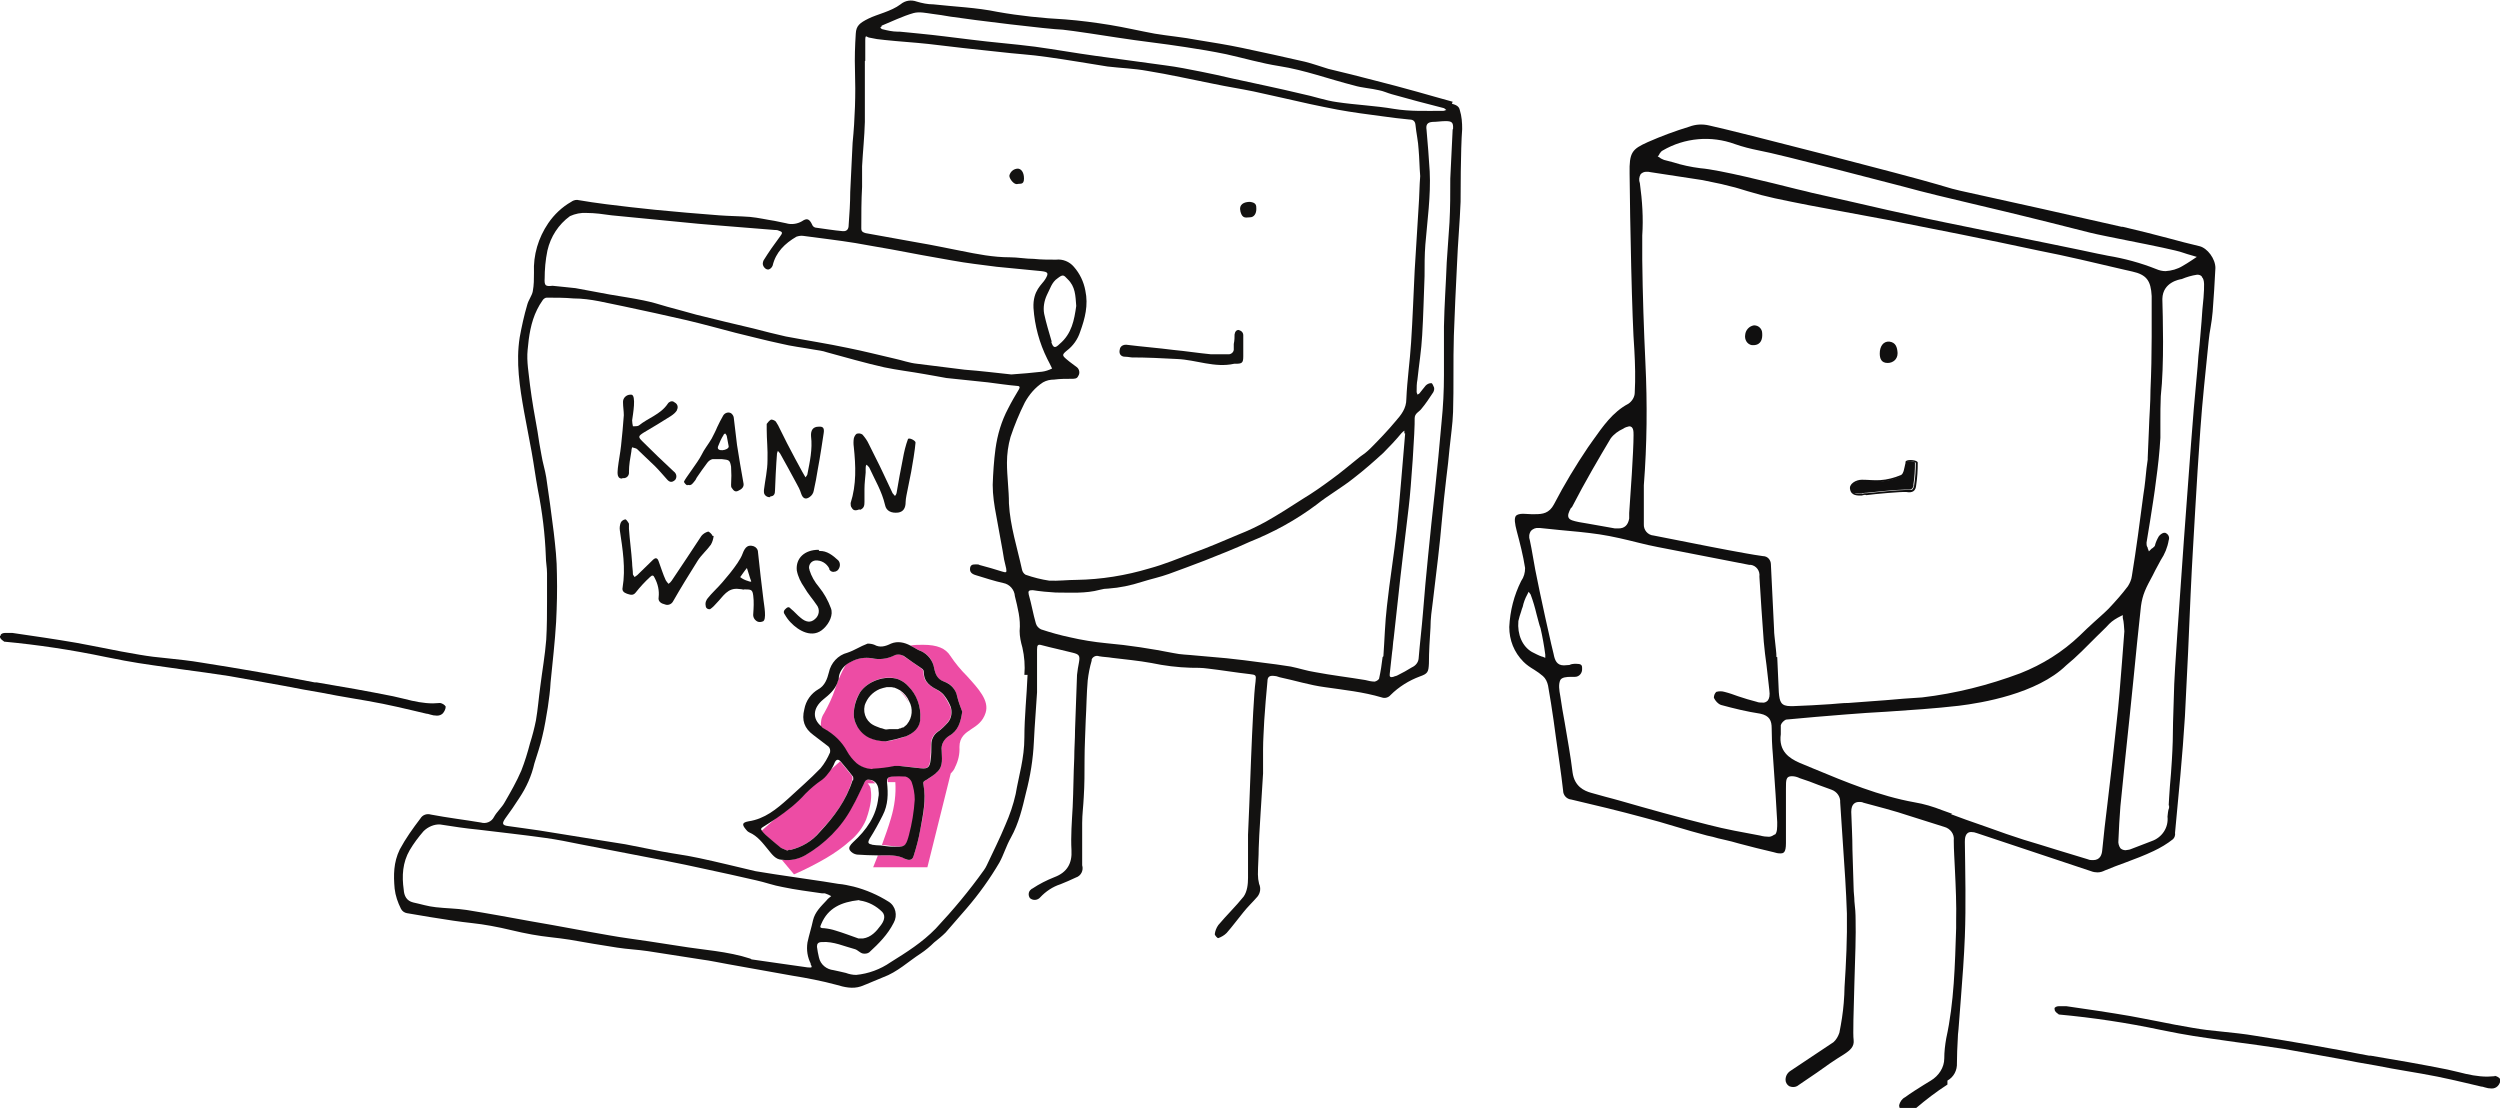 <?xml version="1.0" encoding="UTF-8"?>
<svg id="Ebene_1" data-name="Ebene 1" xmlns="http://www.w3.org/2000/svg" version="1.1" viewBox="0 0 631.6 279.9">
  <defs>
    <style>
      .cls-1 {
        fill: #131211;
      }

      .cls-1, .cls-2, .cls-3, .cls-4, .cls-5 {
        stroke-width: 0px;
      }

      .cls-2, .cls-4 {
        fill: none;
      }

      .cls-3 {
        fill: #100f0f;
      }

      .cls-4 {
        stroke: #ed4ca4;
        stroke-linecap: round;
        stroke-linejoin: round;
      }

      .cls-5 {
        fill: #ed4ca4;
      }
    </style>
  </defs>
  <path class="cls-2" d="M218,42.1c0,1.7,0,3.5,0,5.2,0,3.5,0,7-.2,10.5,0,.8.3,1.1,1.1,1.2,4.4.8,8.9,1.6,13.3,2.4,3.6.7,7.3,1.4,10.9,2.1,4,.8,8,1.7,12.2,1.6,2,0,4.1.3,6.1.4,1.9.2,3.8.3,5.6.2,1.7-.2,3.4.5,4.5,1.8,1.4,1.7,2.4,3.8,2.9,6,.8,3.7,0,7-1.3,10.4-.6,1.9-1.8,3.6-3.4,4.8-1.2,1-1.2,1.2,0,2.2.8.7,1.7,1.3,2.6,2,.7.5.8,1.5.3,2.2-.3.7-.9.7-1.7.7-1.5,0-2.9,0-4.4.2-1,0-1.9.3-2.8.7-1.9,1.3-3.5,3-4.6,5.1-1.4,2.8-2.6,5.7-3.6,8.7-.6,2.1-.9,4.3-.9,6.5,0,3.4.4,6.9.5,10.3.2,5.7,2,11.2,3.3,16.7,0,.5.4,1,.9,1.3,1.9.7,3.9,1.2,6,1.5,2.3.2,4.6-.2,6.9-.2,6.3,0,12.5-1,18.4-2.9,3.8-1.1,7.3-2.5,11-3.9,3.9-1.5,7.8-3.1,11.6-4.7,2.3-.9,4.6-2,6.8-3.2,3.2-1.8,6.3-3.8,9.4-5.8,2.4-1.5,4.9-3.2,7.2-4.9,2.4-1.8,4.8-3.8,7.2-5.7.9-.7,1.8-1.4,2.6-2.1,2.2-2.3,4.4-4.6,6.4-6.9,1.4-1.6,2.6-3.3,2.7-5.6.2-4.7.9-9.5,1.2-14.3.4-6,.6-12.1.9-18.1.3-5.5.7-10.9,1-16.2.2-2.5.2-5.2.4-7.7h0c-.2-2.4-.2-4.5-.4-6.7-.2-2.1-.6-4.2-.8-6.3-.2-.9-.7-1.2-1.5-1.3-2.2-.2-4.5-.5-6.7-.8-3.8-.5-7.8-1-11.5-1.7-4.7-.9-9.3-2-14-3-2.4-.5-4.8-1.1-7.2-1.6-3.3-.7-6.7-1.2-10-1.9-5.6-1.1-11.3-2.4-16.9-3.3-3.3-.6-6.6-.7-10-1.1-5.1-.7-10.2-1.7-15.3-2.4-4.1-.6-8.2-.8-12.2-1.3-6-.7-11.9-1.4-17.8-2-3.7-.4-7.3-.6-11-1-1.3-.1-2.6-.3-3.9-.6-.7,0-1,.2-1,.8,0,1.7,0,3.3,0,5.1,0,5.1,0,10.3,0,15.4,0,3.8-.5,7.4-.7,11.2ZM257.1,46.6c-.8.2-2.1-1.3-2-2.1.2-1,1.1-1.8,2.2-1.8.7,0,1.6.8,1.6,2.5h0c0,1.7-1.1,1.2-1.7,1.4ZM314.3,84.8c0,1.7,0,3.3,0,5.1s-.2,2-2,1.9c0,0-.2,0-.3,0-4.9,1.1-9.6-1.1-14.4-1.2-3.8-.2-7.7-.3-11.5-.4-.7,0-1.3,0-2-.2-1-.2-1.1-1-1-1.8,0-.7.7-1.3,1.5-1.2,0,0,.1,0,.2,0,3.9.5,7.8.8,11.8,1.3,3.2.3,6.3.8,9.5,1.1,1.4.1,2.9.1,4.3,0,.7.1,1.4-.4,1.5-1.1,0-.1,0-.2,0-.4v-1.1c0-1,0-1.7.2-2.4,0-.7.5-1.3,1.3-1.1.7,0,1.2.6,1.2,1.3,0,0,0,.1,0,.2ZM317.4,52.8s0,0,0,0c0,1.2-.7,2.2-1.6,2.1-.8,0-1.9.6-2.4-1.4s.8-2.6,2.4-2.5c1.6.2,1.6.9,1.6,1.8,0,0,0,0,0,0h0Z"/>
  <path class="cls-2" d="M267.9,86.8c3-2.6,3.7-6.1,4.2-9.6h0c-.2-2.5-.2-4.9-2.2-6.8-1.1-1.1-1.2-1.1-2.5-.2-1.5,1.1-1.9,2.8-2.7,4.2-.8,1.5-1.1,3.2-.7,4.8.5,2.4,1.1,4.7,1.9,7,.5,1.6,1,1.6,2.1.5Z"/>
  <path class="cls-2" d="M354.9,109.7h0s-.2,0-.2,0c0-.2,0-.5,0-.7-.3.1-.5.3-.7.6-1.4,1.7-3,3.4-4.6,5-2.4,2.2-4.9,4.3-7.5,6.4-3,2.4-6.4,4.3-9.4,6.7-5.2,3.9-10.9,7-16.9,9.4-3.8,1.6-7.5,3.2-11.3,4.7-3,1.2-6,2.4-9.1,3.4-2.2.7-4.6,1.3-6.8,2-2.7.9-5.6,1.5-8.5,1.7-.7,0-1.4.1-2.1.3-3.7,1-7.4.7-11.2.7-1.9,0-3.9-.3-5.8-.6-.9,0-1.2.2-1,1.1.7,2.4,1.1,4.9,1.8,7.3.2.7.7,1.2,1.3,1.5,2.4.7,4.9,1.5,7.3,2,3,.7,6.1,1.1,9.2,1.5,5.7.6,11.3,1.5,17,2.5,1.8.3,3.7.4,5.5.6,2.6.2,5.3.5,7.9.7,3,.3,6,.7,9,1.1,2.4.3,4.8.6,7.2,1,2,.4,4.1,1.1,6.1,1.4,4.2.7,8.4,1.3,12.7,2,.8.2,1.6.4,2.4.4.5,0,.9-.3,1.1-.7.4-1.8.7-3.6.9-5.5.3-4.2.4-8.5.9-12.7.7-6.5,1.9-13,2.5-19.5.8-8.1,1.4-16.1,2.1-24.1Z"/>
  <path class="cls-2" d="M258.4,159.5c.2-3-.6-5.9-1.2-8.8-.2-1.6-1.4-2.9-2.9-3.3-2.4-.6-4.7-1.4-7-2-1-.2-1.6-.8-1.4-1.9.2-1.1,1.2-.9,2-.8.2,0,.4.2.6.2,1.8.6,3.7,1.1,5.5,1.6.9.3,1.2.3,1-.8-.4-1.5-.7-3-.9-4.5-.5-2.9-1.1-5.9-1.6-8.8-.5-2.6-.8-5.1-.9-7.8,0-3.1.2-6.1.7-9.1.4-3.6,1.5-7,3.2-10.2.8-1.6,1.8-3.3,2.7-4.8.3-.5.3-.8-.4-.9-2.4-.2-5-.6-7.4-.9-3.5-.4-7-.7-10.5-1.1-1.9-.2-3.8-.7-5.6-1-3.3-.6-6.8-1-10.1-1.7-4.9-1.1-9.7-2.5-14.5-3.8-1.1-.3-2.3-.4-3.4-.7-2.8-.5-5.6-.8-8.3-1.5-3.8-.8-7.6-1.8-11.3-2.7-4.2-1.1-8.2-2.2-12.4-3.2-5.3-1.2-10.6-2.4-15.9-3.5-4.2-.8-8.3-2.1-12.7-2-2.3-.2-4.5-.3-6.8-.2-.4,0-.8.4-1.1.8-.5.7-.9,1.4-1.3,2.2-1.6,3.2-2.1,6.8-2.4,10.2-.3,2.9.2,6,.6,8.9.5,3.9,1.2,7.8,1.9,11.7.3,2,.6,4.1,1,6,.3,1.9.9,3.7,1.2,5.6.7,4.6,1.3,9.2,1.9,13.9.4,3.5.7,7,.8,10.6,0,4,0,8-.2,12-.3,5.1-.9,10.2-1.4,15.3-.2,2.1-.4,4.2-.7,6.3-.4,2.4-.8,5-1.4,7.4-.6,2.3-1.4,4.5-2,6.8-.8,3.1-2.1,6.1-3.8,8.7-1.1,1.7-2.3,3.5-3.5,5.1-.9,1.2-.8,1.7.7,2,2.6.4,5.1.7,7.8,1.1,5,.8,10,1.6,14.9,2.4,2.3.4,4.6.7,6.9,1.1,3,.6,6,1.2,9.1,1.8,3.2.6,6.4,1.1,9.6,1.7,4.7,1,9.5,2.2,14.2,3.3,4.5.7,18.3,2.7,20.9,3.2h0c1.3.2,2.6.4,3.9.7,3.1.8,6.1,2.1,8.8,3.8,1.8,1.2,2.3,3.5,1.3,5.3-1.5,3-3.8,5.3-6.2,7.5-.5.4-1.1.5-1.6.3-.7-.2-1.2-.9-2-1.1-2.8-.7-5.4-2-8.3-1.8-1.1,0-1.4.5-1.3,1.2,0,.9.2,1.8.5,2.7.4,1.7,1.9,3,3.7,3.2,1.1.2,2.1.4,3.1.7.8.3,1.7.4,2.6.5,3.1-.3,6.1-1.4,8.7-3.2,4-2.5,8-5,11.4-8.5,4.4-4.6,8.5-9.6,12.2-14.8.2-.4.5-.8.7-1.2,1.6-3.4,3.3-6.8,4.7-10.2,1.1-2.5,2-5.1,2.6-7.8.8-4.7,2.2-9.4,2.2-14.3s.7-10.5.8-15.8c.2-2.3,0-4.6-.5-6.9-.5-1.3-.7-2.7-.7-4.2ZM215.1,127.1c1.5-4.7,1.3-9.4.8-14.2-.1-.7-.1-1.4,0-2.1,0-.5.3-.9.7-1.2.5-.2,1.1,0,1.5.2.7.7,1.2,1.5,1.6,2.4,1.2,2.4,2.4,4.8,3.6,7.3.8,1.7,1.5,3.4,2.4,5.1.2.2.4.5.6.7.2-.2.3-.5.4-.7.5-2.9,1-5.9,1.6-8.7.3-1.7.7-3.4,1.3-5,.2-.4,2,.4,1.9.9-.2,1.6-.8,5.8-1.1,7.4-.4,2-.8,4-1.2,6-.1.5-.2,1-.2,1.6,0,1.6-.6,2.4-1.9,2.7-1.7.2-3-.4-3.3-1.9-.8-3.4-2.6-6.4-4-9.5-.2-.3-.4-.5-.7-.7,0,.3-.1.6-.2,1v1c0,1.2-.2,2.7-.3,4.2,0,1.1,0,2.1,0,3.2s0,1.6-1.1,2c-.7.3-1.5.4-1.9-.4-.3-.4-.4-.8-.3-1.2ZM211.6,141.2c.7.7.6,1.9-.2,2.5-.2.1-.4.3-.6.3-.6.3-1.2,0-1.5-.6,0,0,0-.1,0-.2-.7-1.3-2.1-2.1-3.5-2-1,.1-1.7,1-1.6,2,0,.1,0,.3.1.4.6,1.6,1.4,3,2.4,4.3,1.3,1.6,2.3,3.4,3,5.3.7,1.7-.4,3.9-1.8,5.2-2.9,2.7-6.4.5-8.3-1.5-.6-.6-1.1-1.2-1.5-2-.2-.5-.5-.9.2-1.5.7-.7,1-.2,1.3,0,.9.7,1.6,1.6,2.5,2.3,1.3,1.1,2.4,1.3,3.6.3,1.1-.9,1.3-2.5.4-3.6-1-1.5-2.2-2.9-3.1-4.4-.9-1.3-1.5-2.8-1.9-4.3-.3-3.1,2-5.3,5.5-5.2h0c2-.2,3.4,1.1,4.8,2.4ZM193.1,123.6c.3-2.5.8-5,.9-7.5,0-2.6-.2-5.2-.2-7.8,0-.5,0-.9,0-1.4.2-.5.6-.9,1.1-1.1.5,0,.9.1,1.2.5.5.6.8,1.3,1.1,2,1.9,3.8,6.2,11.8,6.4,12.1.2-.3.5-.6.5-.9.6-3.1,1.3-6.2.9-9.5-.2-1.5.5-2.4,1.9-2.4,1.1,0,1.6.3,1.3,1.6-.2,1.3-.9,6.1-1.5,9.2-.3,1.8-.6,3.6-1,5.3-.1.7-.6,1.3-1.1,1.7-1.1.7-1.7.3-2.1-.9-.4-1-.8-1.9-1.3-2.8-1.3-2.4-2.7-4.8-4-7.3-.2-.2-.4-.4-.6-.7,0,.2-.2.5-.2.7-.2,2.3-.5,8.4-.5,9.3h0c0,.7-.2,1.5-1.2,1.5-.8,0-1.5-.5-1.6-1.3,0-.2,0-.3,0-.5ZM173,121.6c.2-.7,3.5-4.9,4.4-6.7.7-1.5,1.8-2.8,2.6-4.2.5-.9,1-1.9,1.4-2.9.5-1,.9-1.9,1.5-2.9.4-.7,1.3-1,2-.6.4.3.6.8.7,1.3.3,2.2.5,4.5.8,6.7.5,3.2,1,6.4,1.6,9.5.2,1.1-.4,1.7-1.3,2.1-.8.4-1.2-.2-1.6-.7-.1-.3-.2-.5-.2-.8,0-1.5,0-3,0-4.6-.3-1.7-.5-1.7-2.3-1.9h0c-.8,0-1.6,0-2.4,0-.5.1-1,.5-1.3.9-1,1.2-1.8,2.4-2.7,3.8-.2.2-.2.4-.4.7-.5.6-.9,1.4-1.8,1.1-.3,0-.9-.7-.8-.9ZM156.3,118.1c.2-1.9.7-3.8.8-5.6.2-2.5.5-5.1.7-7.7,0-1.1-.2-2.1-.2-3.2,0-1.1.8-2,1.9-2,0,0,.1,0,.2,0,1.3.2.5,5.1.2,6.5h0c0,.5,0,1,.2,1.5.5,0,1.1,0,1.5-.2,2.3-2,5.5-2.9,7.3-5.5.3-.5.9-.8,1.5-.5,0,0,.2.1.3.2.7.4.9,1.2.5,1.9,0,0,0,0,0,.1-.4.6-.9,1-1.5,1.4-2.3,1.5-4.6,2.9-6.9,4.2-1.4.9-1.5,1.1-.3,2.2,2.6,2.6,5.2,5.1,7.9,7.6.7.5.9,1.4.4,2.1,0,0,0,.1-.1.1-.7.7-1.4.5-2-.2-1.1-1.1-2-2.2-3-3.3-1.5-1.5-2.9-2.9-4.4-4.2-.3-.3-.9-.3-1.4-.6-.1.4-.2.8-.2,1.1-.3,1.7-.5,3.4-.6,5.1.1.8-.4,1.5-1.2,1.6-.1,0-.2,0-.4,0-1.5,0-1-2.1-1-2.7ZM176.1,141.6c-2.2,3.4-4.2,6.9-6.3,10.4-.4.7-1.2,1-2,.7-.8-.2-1.8-.7-1.6-1.8.2-1.7-.2-3.4-1-4.9-.3-.7-.7-.8-1.2-.2-1.3,1.2-2.5,2.6-3.6,3.9-.7.9-1.5.6-2.2.3-.7-.2-1.2-.7-1.1-1.6.8-4.8,0-9.6-.7-14.4-.1-.6,0-1.3.2-1.9.3-.5.7-.8,1.2-.9.2,0,.7.7.9,1.1,0,.4,0,.9,0,1.3h0c.2,2.9.6,5.7.8,8.6,0,1,.2,2,.2,2.9,0,.2.3.5.4.7l.7-.5c1.3-1.3,2.6-2.5,3.9-3.8.7-.7,1.1-.6,1.5.3.6,1.6,1.1,3.3,1.8,4.8.2.3.4.6.7.9.3-.2.6-.5.8-.8,2.5-3.8,5-7.6,7.5-11.3.4-.6,1-1,1.7-1.1.2,0,1.1.7,1.1,1.1,0,.8-.2,1.5-.7,2.2-1,1.4-2.4,2.6-3.3,4ZM180.9,152.3c-.5.6-1.1,1.1-1.7,1.6-.5,0-1-.3-1.1-.8-.1-.8.1-1.6.7-2.2.8-1.1,1.8-2,2.7-2.9.2-.2,5-5.5,5.9-8.1.7-1.8,1.5-2.3,2.8-1.9.7.2,1.1.8,1.1,1.5.4,4.1.9,8.2,1.4,12.2.2,1,1,5-.2,5.3-.4.2-.9.2-1.4,0-.7-.3-1.1-1.1-1-1.9.2-1.5.3-3,0-4.6-.2-1.6-.6-1.6-2.5-1.6h0c-.4,0-.9,0-1.3-.2-2.9-.4-4,1.9-5.6,3.5ZM249.1,180.1c-.7,2.2-2.2,3.2-3.6,4.1-1.6,1-3,2-3,4.5,0,1.8-.3,3.5-1.1,5.1-.3.6-.7,1.1-1.1,1.6l-5.9,23.7h-13.7s.5-1.2,1.2-3c-1.8,0-3.5,0-5.2-.2-.7-.1-1.4-.5-1.8-1.1-.4-.7.2-1.3.8-2,3.3-3.1,5.9-6.7,6.4-11.3,0-.8,0-1.5,0-2.3,0-.5-.3-1-.6-1.4h-1.9c.4.6.7,1.2.8,1.9.2,1.2.2,3.5-1.2,7.4-.9,2.1-2.2,3.9-4,5.3-1.9,1.7-3.9,3.1-6.1,4.4-2.6,1.5-5.3,2.9-8.1,4.1h0,0l-3.1-3.7c0,0-.1,0-.2,0-1.6-.2-2.4-1.5-3.3-2.5-1.4-1.7-2.7-3.5-4.8-4.4-.4-.2-.7-.5-.9-.8-1.1-1.2-1-1.7.7-2,4.1-.7,7.1-3.1,10-5.7,2.8-2.5,5.5-5,8.2-7.7,1-1.2,1.8-2.6,2.4-4,0-.5,0-1.1-.4-1.5-1.2-1.1-2.4-2-3.8-2.9-2.4-1.6-2.9-3.7-2.3-6.5.4-2.1,1.7-4,3.6-5.1,1.6-.9,2.2-2.6,2.6-4.2.4-2.4,2.3-4.4,4.7-5,1.9-.6,3.3-1.6,5.1-2.3.6,0,1.2,0,1.7.3,1.5.8,2.9.3,4.2-.3,1.8-.7,3.4-.3,4.9.5,1.1,0,2.2-.2,3.2-.2,3.5,0,5.7.9,6.9,2.8,1.3,1.8,2.7,3.5,4.2,5.1,3,3.2,5.8,6.2,4.7,9.3Z"/>
  <path class="cls-2" d="M139.6,72.3c.3,0,5.6.5,5.8.6,2.9.5,5.7,1.1,8.6,1.6,2.9.5,5.7.9,8.6,1.5,2,.4,4,1.1,6,1.6,2.4.7,4.8,1.3,7.3,2,4.8,1.2,9.6,2.4,14.5,3.5,2.7.7,5.4,1.4,8.1,2,5.2,1.1,10.4,1.9,15.7,2.9,4,.8,7.9,1.8,11.8,2.7,1.9.4,3.8,1.1,5.7,1.3,4,.6,8,1.1,12,1.5,4.1.3,8,.8,11.8,1.2h0c2.7-.2,5.2-.4,7.8-.7.9-.1,1.7-.4,2.5-.8-.4-.8-.8-1.6-1.2-2.4-2-4-3.2-8.4-3.5-12.9-.2-4.6,2.2-6,3-7.3.9-1.5.7-1.8-1-2-3.8-.3-7.5-.7-11.3-1.1-3.8-.5-7.5-1-11.3-1.6-5.1-.9-10.2-1.8-15.3-2.8-3-.6-6-1.1-9.1-1.6-4.3-.7-8.7-1.2-13.1-1.8-.6-.1-1.2,0-1.8.2-2.9,1.7-5.2,3.9-6,7.3-.2.5-.6.8-1.1,1-.5,0-1-.4-1.2-.8-.2-.5-.1-1.1,0-1.5,1.4-2.1,2.8-4.2,4.2-6.1.6-.8.7-1.1-.3-1.4-.3,0-.7-.1-1.1-.2-2.9-.2-5.8-.5-8.7-.7-4.7-.4-9.4-.7-14-1.2-6.2-.6-12.3-1.2-18.5-1.8-2.1-.3-4.2-.5-6.3-.6-1.5-.1-2.9.2-4.2.8-2.9,2.1-4.9,5.2-5.7,8.7-.5,2.4-.7,4.8-.7,7.2,0,1.8.2,2,2,1.9Z"/>
  <path class="cls-2" d="M208.3,180.1c1.2-2,2.1-4,2.8-6.2.7-2.1,1.6-4.1,2.7-6.1-1.1.9-1.8,2.2-1.9,3.6,0,.3-.2.6-.3.9-.7,1.9-2.1,3.1-3.6,4.3-2.8,2.3-2.9,4.9-.5,6.8-.1-1.2.1-2.4.8-3.4Z"/>
  <path class="cls-2" d="M222.9,7.3c1.3.3,2.5.5,3.8.6h0s.5,0,.5,0c1.7.2,3.3.2,5.1.5,4.2.5,8.6,1.1,12.8,1.5,5.5.7,10.9,1.1,16.3,1.8,5.1.7,10.1,1.6,15.2,2.3,5.9.8,11.8,1.6,17.6,2.4,3,.4,6,1.1,9.1,1.6,2.6.5,5.2,1.1,7.8,1.7,5.9,1.3,11.8,2.5,17.6,3.9,3,.7,6,1.7,9,2.1,4.7.7,9.6.9,14.3,1.7,4.2.7,8.4.5,12.6.5s.5-.2.7-.2c-.2-.2-.4-.5-.7-.5-4.3-1.1-8.7-2.3-13.1-3.5-1.1-.3-2.1-.7-3.2-1-2.1-.5-4.2-.7-6.3-1.2-6.3-1.6-12.4-3.9-18.9-4.9-4.5-.7-8.9-2-13.4-3-3.4-.7-6.9-1.3-10.3-1.8-5.7-.9-11.5-1.5-17.2-2.4-2.4-.4-11.7-1.8-13.8-2-3.5-.2-22.4-2.4-28.4-3.3-1.6-.2-3-.5-4.6-.7-1.5-.2-3.3-.6-4.7-.2-2.8.8-5.4,2.1-8.1,3.2-.2,0-.2.2-.4.4.2.2.3.4.6.4Z"/>
  <path class="cls-2" d="M184.1,112.8l-.5-2.7c0-.2-.2-.3-.4-.6-.2.2-.3.2-.4.4-.6.9-1,1.9-1.4,2.9-.5,1.5,2.8,1,2.7,0Z"/>
  <path class="cls-2" d="M218.5,178.1c-.9,2-.1,4.4,1.8,5.6,0,0,0,0,0,0,.5.3,1,.5,1.6.7.2,0,.5.1.7.2.4.1.7.2,1.1.3.5,0,.9-.1,1.4-.1,0,0,0,0,0,0h0c.3,0,.6,0,.9,0,0,0,0,0,.1,0,.2,0,.4,0,.6,0,0,0,0,0,0,0,.2,0,.4,0,.6-.2,0,0,0,0,.1,0,.2,0,.3-.1.4-.2,0,0,.1,0,.2,0,.1,0,.3-.2.4-.3,0,0,0,0,.1-.1.2-.1.3-.3.5-.5,1.3-1.6,1.5-3.9.5-5.7,0,0,0,0,0,0-.6-1.3-1.3-2.2-2.3-2.8-.5-.3-1-.5-1.5-.7,0,0-.2,0-.3,0-.2,0-.3,0-.5-.1-.2,0-.4,0-.6,0-.2,0-.3,0-.5,0-.6,0-1.2.2-1.8.5-1.7.7-3.1,2.1-3.7,4Z"/>
  <path class="cls-2" d="M226,197.6h-1.9c0,.1,0,.1,0,.2.3,2.9.3,5.6-1.1,8.3-1.1,2-2.1,4-3.3,5.9-.7,1.1-.3,1.3.7,1.5.8,0,1.5,0,2.3.2.8-2.2,1.7-4.6,2.3-6.8.9-3,1.2-6.1,1.1-9.2Z"/>
  <path class="cls-2" d="M212.3,192.3q-.9-1-1.5.2c-.3.8-.7,1.5-1.2,2.2l2.7-2.4s0,0,0,0Z"/>
  <path class="cls-2" d="M365.1,30.7c-1.1,0-2.1.2-3.3.2-1.2,0-1.6.7-1.5,2,.3,3.5.7,7,.8,10.5.3,6.2-.6,12.4-1.1,18.5-.2,2.6-.2,5.3-.2,8-.2,5-.2,10-.6,14.9-.2,3.8-.8,7.4-1.2,11.2,0,1-.2,2-.2,3.1s.2.4.2.7c.2,0,.3-.2.5-.3.6-.7,1.1-1.4,1.6-2,.4-.3.9-.5,1.4-.6.2,0,.5.7.7,1.1.1.4,0,.9-.2,1.2-1,1.5-2,2.9-3,4.2-.6.8-1.7,1.1-1.7,2.4,0,2.7-1,17.5-1.5,22.4h0c-.4,3.3-2.2,18.2-2.6,22.3-.4,3.7-.8,7.3-1.2,10.9-.2,1.1-.2,2.4-.4,3.5-.2,1.8-.4,3.6-.6,5.5,0,.7.2.9.9.7.4-.2.8-.2,1.1-.4,1.2-.7,2.4-1.4,3.6-2,.9-.4,1.6-1.2,1.7-2.2.3-3.8.8-7.8,1.1-11.6.4-4.8.8-9.6,1.3-14.4.5-5.4,1.1-10.8,1.7-16.2.6-5.9,1.2-11.8,1.7-17.6.3-3.9.5-7.9.6-11.8,0-4.1,0-8.2,0-12.3.2-5.4.5-10.8.7-16.2.2-3.3.5-6.8.7-10.1.2-3.7,0-7.3.2-11.1.2-4.2.4-8.3.6-12.4,0-1.6-.2-2-1.9-2Z"/>
  <path class="cls-2" d="M189.9,147h0c-.4-1-.8-2.6-1.1-3.4-.6.7-1.1,1.5-1.7,2.3.5.4,1.1.7,1.7.9.2,0,.8.4,1.1.2Z"/>
  <path class="cls-2" d="M205.2,232.3c.5-2.1,2-3.5,3.4-5,.4-.4.8-.8,1.2-1.1-.5-.3-1.1-.5-1.6-.7-.2,0-.5,0-.7,0-3.3-.5-6.7-1-10-1.6-2.3-.4-4.4-1.2-6.7-1.7-4.3-1-8.7-2-13.1-2.9-6.3-1.3-12.6-2.5-18.9-3.8-4.2-.8-8.2-1.6-12.4-2.4-2.9-.6-5.9-1.1-8.8-1.6-5.6-.8-11.3-1.4-17-2.1-3.2-.3-6.4-.8-9.6-1.3h0c-1.6,0-3.1.6-4.2,1.7-1.3,1.5-2.5,3.1-3.5,4.8-1.8,3.1-2,6.5-1.5,10,.2,1.5.7,2.8,2.4,3.2,1.9.4,3.8,1,5.7,1.2,2.6.3,5.2.3,7.8.7,5.5.9,11,2,16.5,2.9,6.5,1.1,13.1,2.4,19.5,3.5,3.3.6,6.6,1,9.9,1.5,2.6.4,5.1.8,7.8,1.2,6,1,12.2,1.3,18,3.2.2,0,.3,0,.4.2,4.7.7,9.3,1.3,14,2,1.2.2,1.3.2.7-1-.9-1.7-1.2-3.7-.9-5.5.4-1.9,1-3.7,1.4-5.6Z"/>
  <path class="cls-2" d="M208.3,234.6c1,0,1.9.2,2.9.6,2,.7,3.8,1.4,5.8,2,.3,0,.7,0,1.1,0,2-.3,3.3-1.8,4.5-3.3.7-.9,1.4-2.3.4-3.4-1.5-1.6-3.5-2.6-5.7-2.9h0c-4.6.5-7.8,2-9.5,6-.2.7-.7,1.2.7,1.1Z"/>
  <path class="cls-2" d="M452.1,178.4c.2,0,.4,0,.6,0,3.1,0,6.4-.3,9.5-.5,1.5-.1,3-.2,4.5-.3,3.2-.2,6.3-.4,9.4-.7,3.1-.2,6.1-.5,9.2-.7,8.5-1,16.8-3.1,24.8-6.1,5.6-2.2,10.7-5.4,15-9.5,1.2-1.2,2.4-2.3,3.6-3.4,1.2-1.1,2.5-2.2,3.7-3.4,1.8-1.8,3.4-3.7,4.9-5.7.6-.8.9-1.7,1-2.6,1.1-6.7,2-13.7,2.9-20.4h0c.4-2.5.6-4.9.8-6.8,0-.8.2-1.6.2-2.2v-.5c0,0,0,0,0,0,0-2.4.2-4.8.3-7,.2-3.5.4-6.8.4-10.1.2-4.4.2-9,.3-13.4,0-2.2,0-4.4,0-6.6,0-.7,0-1.3,0-1.9,0-.6,0-1.2,0-1.8-.1-3.9-1.3-5.3-4.9-6.2l-2.2-.5c-7.3-1.7-14.3-3.3-21.5-4.8-13-2.8-26.1-5.4-38.4-7.8-3.8-.7-7.5-1.4-11.3-2.1-5.5-1-11.2-2.1-16.9-3.3-2.3-.5-4.6-1-6.9-1.8-1.4-.4-2.8-.8-4.2-1.2-.8-.2-1.6-.4-2.4-.6-1.6-.4-3.2-.8-4.8-1l-13.1-2c-.4,0-.7-.1-1.1-.1h0c-.5,0-1.1.2-1.4.6-.4.7-.5,1.5-.2,2.3.6,4.4.8,8.8.6,13.2,0,2,0,4.1,0,6.2.1,8.8.4,17.5.8,26,.5,10.3.4,20.6-.4,30.9-.1,1.8-.1,3.6,0,5.4,0,1.4,0,2.9,0,4.2,0,0,0,.1,0,.2-.1,1.5,1,2.8,2.5,2.9l14.2,2.8c1.6.3,3.1.6,4.7.9,2.8.5,5.8,1.1,8.7,1.5,1.1,0,2,1,2,2.1l.8,16.4c0,1.2.2,2.4.3,3.5s.3,2.3.3,3.5l.4,8.9c.1,2.4.5,3.5,3,3.5ZM477.3,86.3c1.7.1,2,1.5,2.1,2.8,0,0,0,.2,0,.2h0c0,1.4-1.2,2.4-2.5,2.4-1.6,0-2-1.1-2-2.4h0c0-1.9.9-3.2,2.4-3ZM470.3,121.2c1.6,0,3,.3,4.6.1,1.8-.2,3.6-.6,5.3-1.3.7-.4.8-2,1.1-3,0-.3,0-.4.1-.5.5-.5,3-.3,3,.4,0,1.9-.1,3.8-.4,5.7-.1,1.5-.9,2-2.5,1.7-1.2-.1-7.9.5-10.1.8h0c-.3-.1-.7,0-1.2.1-1.2,0-2.8.1-3-1.6-.3-1.3,1.1-2.4,3-2.4ZM443,87.2c-.2,0-.4,0-.5,0-1.2-.2-2-1.4-1.7-2.6.1-1.2,1-2.2,2.2-2.4h0s0,0,.1,0c1.1,0,2,.9,2,2,.1,1.3-.3,2.9-2.1,3Z"/>
  <path class="cls-2" d="M507.2,210.7c2.8,1,5.7,1.8,8.5,2.7,1.4.4,2.8.9,4.2,1.3l7.9,2.4c.4.1.9.2,1.3.2,1.7,0,2.1-1.4,2.3-2.4.4-3.9.9-7.7,1.3-11.6.8-6.7,1.6-13.6,2.3-20.4.5-5.2.9-10.5,1.4-15.6.2-2.6.4-5.2.6-7.8,0-1.1-.1-2.3-.3-3.4v-.7c0,0-.7.3-.7.3-1,.5-1.9,1.2-2.8,1.9-1.1,1-2.2,2.1-3.2,3.2-2.5,2.5-5.1,5-7.7,7.3-7.5,7.2-21.5,9.5-27.1,10.2-6.1.8-12.2,1.1-18.2,1.5-3.4.2-6.9.4-10.4.7-4.9.4-10,.8-15.1,1.3h0s0,0,0,0c-.6.3-1,.8-1.3,1.4h0c0,0,0,.1,0,.1,0,.7,0,1.4,0,2.2h0c-.6,4.3,2.2,6.1,4.7,7.2,1.2.5,2.4,1,3.6,1.5,8.1,3.4,16.5,6.8,25.5,8.5,2.4.5,4.7,1.1,7,2,.8.3,1.6.6,2.5.9l3.8,1.4c3.5,1.3,6.8,2.5,10.2,3.6Z"/>
  <path class="cls-2" d="M447.6,190.8c-.1-2.2-.3-4.5-.3-6.7s-.5-3.2-2.9-3.7c-3.3-.6-6.6-1.3-9.9-2.2-.8-.4-1.4-1-1.8-1.8,0-.6.2-1.1.6-1.5.7-.3,1.4-.3,2.1,0,1.2.3,2.3.7,3.4,1.1,1.5.5,3.1,1,4.7,1.4.5.1.9.2,1.4.2.5,0,1.1-.2,1.4-.5.5-.5.6-1.3.4-2.7-.2-2.1-.4-4.1-.7-6.2-.2-2-.5-4-.7-6-.4-5.6-.8-11.1-1.1-16.4.2-1.4-.8-2.7-2.2-3-.1,0-.2,0-.4,0l-23.1-4.5c-1.6-.4-3.3-.7-4.9-1.1-3.2-.8-6.5-1.5-9.8-2.1-3.3-.5-6.7-.8-10.1-1.1-1.6-.1-3.3-.3-4.9-.5-.2,0-.3,0-.4,0-.7,0-1.4.2-1.9.7-.5.7-.6,1.6-.3,2.4l.4,2c.7,3.6,1.4,7.3,2.1,11,.9,4.5,1.9,8.7,2.9,13.2l.6,2.5c.4,1.6.8,2.9,2.6,2.9.5,0,.9,0,1.4-.1.4-.1.8-.2,1.3-.3h.4c1.2,0,1.5.2,1.5,1,0,.1,0,.2,0,.2,0,1.1-.7,2-1.8,2.1-.3,0-.6,0-1,0-1.2,0-2.3.1-2.7.8-.6,1-.4,2.5,0,4.1.4,2.2.8,4.4,1.1,6.6.7,4.1,1.5,8.4,2,12.7.5,3.4,2.9,4.5,4.7,5.1,1.2.3,2.4.7,3.6,1,1.2.3,2.5.7,3.7,1,7.3,2.1,14.8,4.2,22.4,6.1,4.2,1.1,8.7,1.9,13,2.7.7.2,1.5.3,2.2.3.5,0,1-.1,1.3-.5.6-.6.6-1.6.5-3.1,0-.6-.7-11.9-1.1-17Z"/>
  <path class="cls-2" d="M399,131.8c1.6.3,3.1.5,4.6.8,1.5.3,2.9.5,4.5.8.3,0,.6,0,.9,0,1.5,0,2.4-.8,2.6-2.5v-1.4c.4-4.3,1.2-15.6,1.2-19.7s0-2.2-1.1-2.2h0c-.5,0-1.1.3-1.5.6-1.3.6-2.3,1.4-3.2,2.5-2.8,4.7-6.5,10.9-9.8,17.4-.6,1.1-.9,1.8-.6,2.5.3.7,1.2.9,2.6,1.1Z"/>
  <path class="cls-2" d="M420.3,40.4c.8.2,1.6.4,2.3.6,2.3.7,4.6,1.2,6.9,1.5,4.9.4,17.6,3.6,24.4,5.3,1.7.4,3,.8,3.7.9,3.4.8,6.8,1.5,10.2,2.3,6,1.4,12.2,2.8,18.3,4.1,2.4.5,7.1,1.5,12.6,2.6,11.9,2.4,28.1,5.7,31.2,6.4.8.2,1.6.3,2.5.5,4.2.7,8.3,1.8,12.3,3.4.7.3,1.5.5,2.3.5,1.5,0,3-.5,4.3-1.3.7-.4,1.4-.9,2.1-1.3l1.5-1-1-.3c-1-.3-1.9-.5-2.6-.8-1.2-.5-7.5-1.8-13.7-3-3.9-.8-7.6-1.5-9.6-2-3.6-.9-7.1-1.8-10.7-2.7-3.5-.9-7.1-1.8-10.6-2.6-2.8-.7-5.6-1.3-8.4-2-5.8-1.4-11.8-2.8-17.7-4.4l-.3,1,.3-1c-1.3-.3-31.3-8.2-36.4-9.1-2-.4-4-.9-6-1.6-6-2.2-12.7-1.6-18.2,1.6h0c-.3.2-.6.4-.8.8,0,0-.1.2-.2.3l-.5.5.5.3c.4.2.7.4,1.1.6Z"/>
  <path class="cls-2" d="M546.3,75.5v.2c.1,4,.5,16.3-.4,24.4-.2,2.1-.2,4.2-.1,6.4,0,1.4,0,2.8,0,4.1-.2,3.6-.5,7.2-1.1,10.8-.4,3.4-1,6.9-1.5,10.2-.3,1.8-.6,3.6-.9,5.5,0,.4,0,.7.2,1.1,0,.1,0,.2.1.3l.3.8.6-.6c0,0,.2-.2.3-.2.2-.1.5-.3.6-.6.3-.8.6-1.6,1-2.4.3-.5.8-.8,1.3-.9h0c.1,0,.2,0,.3,0,.8.3,1.2,1.1.9,1.9-.3,1.8-1,3.5-2,5-.4.7-.8,1.5-1.4,2.6l-.6,1.2c-1.8,3.4-2.6,4.9-3,7.8-.7,6.2-1.3,12.5-1.9,18.5-.3,2.9-.6,5.9-.9,8.8-.4,4.4-2,19.3-2.4,23.3-.3,2.9-.4,5.6-.5,8.6-.1.7,0,1.4.5,2,.3.3.8.5,1.3.5.5,0,.9-.1,1.4-.3l5.2-2c2.6-.9,4.3-3.5,4-6.2,0-.8.1-1.5.3-2.2v-.6c.1,0,0,0,0,0,0-.9.2-2.9.3-4.8.2-2.2.4-4.7.5-6.6.1-3.2.2-6.5.3-9.6,0-3.2.1-6.4.3-9.7.1-4.7,4.6-67.4,5.4-74.6.2-1.8.4-3.7.5-5.5.2-1.9.3-3.7.5-5.6.2-2,.4-3.9.5-5.9.2-2,.3-4,.5-6,.2-3,.3-4.5-.4-5.2-.3-.3-.8-.5-1.2-.5-1.3.2-2.6.5-3.9,1.1-.6,0-4.7.8-4.9,5Z"/>
  <path class="cls-2" d="M389.1,158.7c-.2-.7-.6-2-1-3.5-.4-1.7-.9-3.4-1.5-5l-.5-.7-.4.8c-.5,1-.9,2-1.1,3,0,.3-.2.7-.4,1.2-.3.8-.5,1.6-.7,2.4-.3,3.4,1,6.4,3.4,7.8.8.5,1.7.9,2.6,1.2l.8.3v-.8c-.4-2.2-.8-4.5-1.3-6.7Z"/>
  <path class="cls-2" d="M192.7,208.8c-.5.3-.7.6-.3,1l3.7-3.3c-1.1.8-2.3,1.5-3.4,2.2Z"/>
  <line class="cls-4" x1="200.7" y1="220.9" x2="200.7" y2="220.9"/>
  <path class="cls-5" d="M228.6,183.6s0,0-.1.1c0,0,0,0,.1-.1Z"/>
  <path class="cls-5" d="M226.1,184.6s0,0-.1,0c0,0,0,0,.1,0Z"/>
  <path class="cls-5" d="M222.5,184.5c-.2,0-.5-.1-.7-.2.2,0,.5.1.7.2Z"/>
  <path class="cls-5" d="M227.5,184.3s0,0-.1,0c0,0,0,0,.1,0Z"/>
  <path class="cls-5" d="M228.1,184c0,0-.1,0-.2,0,0,0,.1,0,.2,0Z"/>
  <path class="cls-5" d="M226.8,184.5s0,0,0,0c0,0,0,0,0,0Z"/>
  <path class="cls-5" d="M227.1,193.5c1.8.2,3.6.3,5.4.6,1.7.2,2.3-.2,2.5-2,.1-1.3.2-2.7.2-4,0-1.3.5-2.4,1.6-3.2,1-.7,1.9-1.5,2.6-2.4.9-1.1,1.2-2.6.7-3.9-.4-.9-.9-1.8-1.5-2.7-.4-.6-.9-1-1.5-1.4-1.9-1.1-3.8-2-3.8-4.7,0-.4-.2-.7-.5-.9-1.5-1.1-3-2.1-4.6-3.2-.8-.5-1.8-.5-2.6,0-1.7.8-3.6,1-5.4.6-1.8-.3-3.7,0-5.3.9-.4.2-.9.4-1.2.7-1.1,1.9-2,4-2.7,6.1-.7,2.2-1.7,4.2-2.8,6.2-.7,1-.9,2.2-.8,3.4.3.2.6.5.9.7,2.4,1.3,4.3,3.3,5.6,5.6.6,1.1,1.4,2.2,2.4,3,1.1.8,2.5,1.4,3.9,1.5,1.9,0,3.7-.3,5.5-.7.4,0,.8,0,1.2,0ZM216.5,183.4c-.5-.9-.8-1.9-.8-2.9,0-2,.5-3.9,1.6-5.6,2-2.9,6.4-4.5,9.6-3.3,1,.4,1.9,1,2.6,1.8,2.1,2.2,3.2,5.2,3,8.2-.2,2.4-1.9,3.7-3.8,4.5-1.6.5-3.2,1-4.8,1.2h0c-3.1-.2-5.8-1.1-7.3-3.9Z"/>
  <path class="cls-5" d="M225.6,213.8c3.1.2,3.3.2,4.2-2.8.8-3,1.3-6,1.5-9.1,0-1.5-.3-3.1-.8-4.5-.2-.6-.8-1.1-1.5-1.3-1.2-.1-2.3-.1-3.5,0-.9,0-1.4.4-1.2,1.5h1.9c.2,3-.2,6.1-1.1,9.1-.6,2.1-1.5,4.6-2.3,6.8,1,0,1.9.2,2.9.3h0Z"/>
  <path class="cls-5" d="M220.3,183.6c-1.9-1.1-2.7-3.5-1.8-5.6.6-1.8,1.9-3.2,3.7-4-1.7.7-3.1,2.1-3.7,4-.9,2-.1,4.4,1.8,5.6,0,0,0,0,0,0,0,0,0,0,0,0Z"/>
  <path class="cls-5" d="M229.5,177.4c-.4-1.2-1.2-2.2-2.3-2.8.9.6,1.7,1.6,2.3,2.8Z"/>
  <path class="cls-5" d="M240.1,165.7c-1.2-1.9-3.3-2.8-6.9-2.8-1.1,0-2.2,0-3.2.2.4.2.7.4,1.1.6.5.3,1.1.6,1.6.8,1.8.8,3,2.4,3.3,4.3.3,1.5.8,2.9,2.5,3.4,1.7.5,2.9,1.9,3.3,3.7.3,1.3.8,2.6,1.3,3.9h0c-.4,2.6-1.1,4.8-3.3,6.1-1.3.7-2.1,2.2-1.9,3.7,0,1.8.5,3.9-1.1,5.4-.8.7-1.7,1.4-2.7,2-.6.3-1,.6-.8,1.2.7,3.9,0,7.7-.8,11.4-.4,2.3-1,4.5-1.7,6.7-.3,1.1-1.3,1.1-2,.7-2-1.1-4.2-.9-6.4-.9s-.4,0-.6,0c-.7,1.8-1.2,3-1.2,3h13.7l5.9-23.7c.5-.5.9-1,1.1-1.6.8-1.6,1.2-3.3,1.1-5.1,0-2.5,1.5-3.5,3-4.5,1.4-.9,2.9-1.9,3.6-4.1,1-3.1-1.8-6.1-4.7-9.3-1.6-1.6-3-3.3-4.2-5.1Z"/>
  <path class="cls-5" d="M225,184.7s0,0,0,0h0s0,0,0,0Z"/>
  <path class="cls-5" d="M212.3,192.3l-2.7,2.4c-.6.8-1.2,1.5-2,2.2-1.5,1-2.9,2.2-4.2,3.5-2.1,2.5-4.6,4.4-7.3,6.2l-3.7,3.3s0,0,0,0c.3.3.6.7.9,1,1.3,1.1,2.5,2.2,3.9,3.3.6.2,1.1.4,1.6.7h0c.3,0,.6-.1.9-.2,2.9-.7,5.5-2.2,7.3-4.5,3.7-3.8,6.8-7.9,8.3-13.1.1-.3.1-.7,0-1-1-1.3-2.1-2.6-3.1-3.8Z"/>
  <path class="cls-5" d="M224.4,173.7c.2,0,.4,0,.6,0-.2,0-.4,0-.6,0Z"/>
  <path class="cls-5" d="M225.5,173.8c0,0,.2,0,.3,0,0,0-.2,0-.3,0Z"/>
  <path class="cls-5" d="M219.6,197c-.9-.2-1.1.5-1.5,1.1-1,2-1.8,3.9-2.9,5.8-2.8,5.1-6.9,9.3-11.9,12.2-1.8,1-3.8,1.3-5.8,1.1l3.1,3.7h0c2.8-1.2,5.5-2.6,8.1-4.1,2.2-1.3,4.2-2.7,6.1-4.4,1.7-1.4,3.1-3.2,4-5.3,1.4-3.9,1.4-6.1,1.2-7.4,0-.7-.3-1.3-.8-1.8h1.9c-.4-.6-1-.9-1.6-.9Z"/>
  <path class="cls-1" d="M367,25.7c-3-.8-6-1.7-8.9-2.5-3.6-1-7.3-2-10.9-2.9-3.8-1-7.8-2-11.6-2.9-2-.6-3.9-1.3-5.9-1.8-5.3-1.2-10.6-2.4-15.9-3.5-3.8-.8-7.6-1.4-11.3-2-3.6-.7-7.2-1-10.8-1.6-3.8-.7-7.6-1.6-11.3-2.2-3.7-.6-7.5-1.1-11.3-1.4-5.7-.3-11.5-.9-17.1-1.9-5.3-1.1-10.8-1.3-16.2-1.9-1.4,0-2.9-.3-4.2-.7-1.4-.5-2.9-.3-4.1.7-2.4,1.8-5.9,2.5-8.1,3.6s-3.1,1.8-3.2,3.8c-.2,3.1-.3,6.1-.2,9.2.2,6.2,0,12.3-.6,18.4-.2,4.1-.4,8.2-.6,12.4,0,2.8-.2,5.6-.4,8.4,0,.8-.3,1.6-1.5,1.5-2.3-.2-4.6-.6-6.9-.9-.4-.1-.7-.4-.8-.7-.7-1.5-1.3-1.8-2.6-.9-1.2.7-2.7.9-4,.5-1-.2-1.9-.4-2.9-.6-2-.3-4.1-.8-6.2-1-2.6-.2-5.2-.2-7.8-.4-5.5-.4-10.9-.9-16.2-1.4-4.1-.4-8.2-.9-12.3-1.4-2.5-.3-5-.7-7.4-1.1-.6,0-1.1.2-1.5.5-2.3,1.3-4.3,3.2-5.8,5.4-2.5,3.7-3.8,8-3.6,12.5,0,1.6,0,3.1-.3,4.7-.2,1.1-1.1,2.2-1.4,3.4-.8,2.7-1.4,5.5-1.9,8.2-1,6.3,0,12.6,1.1,18.8.6,3.3,1.3,6.8,1.9,10.1.6,3.3,1,6.5,1.6,9.7,1.1,5.5,1.8,11.2,2,16.8,0,1.4.3,2.8.3,4.2,0,2.4,0,4.8,0,7.2s0,6.4-.2,9.6c-.3,3.9-1,7.8-1.5,11.8-.4,2.9-.6,5.7-1.1,8.6-.4,2-.9,3.9-1.5,5.8-.6,2.3-1.3,4.6-2.2,6.9-1.2,2.8-2.7,5.4-4.2,8-.7,1.3-2,2.4-2.7,3.7-.6,1.2-2,1.8-3.3,1.4-4.2-.7-8.4-1.2-12.6-2-1-.3-2.1,0-2.7,1-1.9,2.5-3.7,5-5.2,7.8-1.6,3.3-1.6,6.5-1.3,9.9.2,1.8.8,3.5,1.6,5.1.3.6.9,1,1.5,1.1,3.9.7,7.8,1.3,11.7,1.9,3.2.5,6.4.7,9.5,1.3,3.5.6,6.9,1.6,10.4,2.2,3.2.6,6.4.8,9.5,1.3,4,.7,8,1.4,12,2,2.5.4,5.1.5,7.8.9,4.5.7,9,1.4,13.5,2.1,2.3.3,4.5.8,6.8,1.2l16.2,2.9c3.7.6,7.4,1.3,11.1,2.3,2,.6,4.1,1.1,6.2.4,1.9-.7,3.8-1.6,5.6-2.3,3.6-1.3,6.4-4,9.5-6,1.2-.8,2.4-1.8,3.4-2.8,1-.8,2-1.6,2.9-2.5,1.8-2,3.5-4.1,5.3-6.1,3.1-3.6,5.9-7.5,8.3-11.6,1.1-2,1.7-4.2,2.9-6.3,2-3.6,2.9-7.5,3.8-11.3,1.1-4.2,1.8-8.5,2-12.9.2-4.4.6-8.9.8-12.5h0c0-4.3,0-7.8,0-10.8,0-1.1.2-1.4,1.2-1.1,2.6.7,5.1,1.2,7.8,1.9,1.6.4,1.9.7,1.6,2.4-.2,1.1-.4,2.1-.5,3.2-.2,4.7-.3,9.2-.5,13.9,0,2.4-.2,4.7-.2,7.1-.2,4.1-.2,8.2-.4,12.4-.2,3.6-.5,7.3-.3,10.9.2,3.3-1.1,5.6-4.3,6.8-2,.8-3.8,1.7-5.6,2.9-.1,0-.2.1-.3.2-.7.5-.8,1.5-.3,2.2,0,0,0,0,0,0,.7.6,1.7.6,2.4,0l.2-.2c1.4-1.5,3.2-2.7,5.1-3.3,1.3-.5,2.6-1.1,3.9-1.7,1.3-.4,2-1.8,1.6-3.1,0-.2,0-.5,0-.7,0-3.3,0-6.6,0-10,0-2.1.3-4.3.4-6.5.2-3.1.2-6.3.2-9.4,0-3.3.2-6.8.3-10.1.2-3.3.2-6.6.5-10,.2-1.7.5-3.3,1-5,0-.1,0-.2,0-.3.3-.7,1.1-1.1,1.9-.8,1.1.2,2.2.2,3.3.4,3.3.4,6.6.7,9.9,1.3,3.3.7,6.6,1.1,9.9,1.2,1.4,0,2.9,0,4.3.2,3.5.4,7,1,10.6,1.4,1.6.2,1.7.2,1.5,1.9-.8,5.6-1.6,33.9-1.9,38.7,0,3.7,0,7.3,0,10.9,0,1.6-.2,3.4-1.1,4.7-2,2.5-4.3,4.7-6.4,7.2-.5.7-.8,1.5-.9,2.3,0,.3.7,1.1.9,1,.8-.3,1.5-.7,2.1-1.3,1.5-1.7,2.8-3.5,4.2-5.2,1.1-1.4,2.4-2.6,3.6-4,.7-.9.9-2.1.4-3.2-.2-.8-.3-1.6-.3-2.4,0-2.2.2-4.4.2-6.6s.9-15.1,1.1-18.9c0-1.9,0-3.8,0-5.6v-.5c0-2.4.2-4.9.3-7.3.2-3.3.5-6.5.8-9.8,0-1.4.7-1.6,2-1.4.3,0,.7.2,1.1.3,3.8.8,7.6,2,11.4,2.5,4.8.7,9.7,1.2,14.4,2.6.8.3,1.7,0,2.2-.6,2.1-2.1,4.7-3.7,7.4-4.7,2-.7,2.2-1.1,2.3-3.3,0-3,.2-6,.4-9.1,0-2.2.3-4.4.6-6.6.4-3.6.9-7.3,1.3-10.9.4-3.3.7-6.5,1-9.8.3-3.5.7-7,1.1-10.5.3-2.4.6-4.9.8-7.3.3-3.1.8-6.2.9-9.3.2-6.4,0-12.8.2-19.3.2-6,.5-12,.8-18.1.2-5.2.7-10.4.9-15.7,0-1.1,0-13.3.4-18.4,0-1.6-.1-3.2-.6-4.8-.2-1-1-1.3-2-1.6ZM222.7,6.5c2.7-1.1,5.3-2.4,8.1-3.2,1.5-.4,3.2,0,4.7.2,1.5.2,3,.4,4.6.7,6,.9,24.9,3.2,28.4,3.3,2.1.2,11.3,1.6,13.8,2,5.7.9,11.5,1.5,17.2,2.4,3.4.5,6.9,1.1,10.3,1.8,4.5,1,8.9,2.3,13.4,3,6.4,1,12.6,3.3,18.9,4.9,2,.6,4.2.7,6.3,1.2,1.1.2,2.1.7,3.2,1,4.3,1.2,8.7,2.4,13.1,3.5.2,0,.4.3.7.5-.2,0-.5.2-.7.2-4.2,0-8.4.2-12.6-.5-4.7-.8-9.6-1-14.3-1.7-3-.4-6-1.5-9-2.1-5.8-1.4-11.7-2.6-17.6-3.9-2.6-.6-5.2-1.2-7.8-1.7-3-.6-6-1.2-9.1-1.6-5.9-.8-11.8-1.6-17.6-2.4-5.1-.7-10.1-1.6-15.2-2.3-5.4-.7-10.9-1.1-16.3-1.8-4.2-.5-8.6-1.1-12.8-1.5-1.7-.2-3.3-.3-5.1-.5h-.5c-1.3,0-2.6-.3-3.8-.6-.2,0-.4-.2-.6-.4.2-.2.2-.3.4-.4ZM218.6,15.4c0-1.7,0-3.3,0-5.1s.3-.9,1-.8c1.3.3,2.6.5,3.9.6,3.7.4,7.3.6,11,1,5.9.7,11.8,1.4,17.8,2,4.1.5,8.2.7,12.2,1.3,5.1.7,10.2,1.6,15.3,2.4,3.3.4,6.7.5,10,1.1,5.6.9,11.3,2.2,16.9,3.3,3.3.7,6.6,1.2,10,1.9,2.4.5,4.8,1.1,7.2,1.6,4.7,1.1,9.3,2.1,14,3,3.8.7,7.7,1.2,11.5,1.7,2.2.3,4.5.6,6.7.8.9,0,1.4.4,1.5,1.3.2,2.1.7,4.2.8,6.3.2,2.2.2,4.3.4,6.7h0c-.2,2.4-.2,5.1-.4,7.7-.3,5.4-.7,10.8-1,16.2-.3,6-.5,12.1-.9,18.1-.3,4.8-1,9.5-1.2,14.3,0,2.4-1.3,4-2.7,5.6-2,2.4-4.2,4.7-6.4,6.9-.8.8-1.7,1.5-2.6,2.1-2.4,1.9-4.7,3.9-7.2,5.7-2.3,1.7-4.7,3.4-7.2,4.9-3.1,2-6.2,4-9.4,5.8-2.2,1.2-4.5,2.3-6.8,3.2-3.8,1.6-7.7,3.3-11.6,4.7-3.7,1.4-7.3,2.9-11,3.9-6,1.8-12.2,2.8-18.4,2.9-2.3,0-4.6.3-6.9.2-2-.3-4-.8-6-1.5-.5-.3-.8-.8-.9-1.3-1.2-5.5-3-11-3.3-16.7,0-3.4-.5-6.9-.5-10.3,0-2.2.3-4.4.9-6.5,1-3,2.2-5.9,3.6-8.7,1.1-2,2.6-3.8,4.6-5.1.9-.5,1.8-.7,2.8-.7,1.5-.2,2.9-.2,4.4-.2.8,0,1.4,0,1.7-.7.5-.7.3-1.7-.3-2.2-.9-.7-1.8-1.3-2.6-2-1.2-1-1.2-1.2,0-2.2,1.6-1.2,2.8-2.9,3.4-4.8,1.2-3.3,2.1-6.7,1.3-10.4-.4-2.2-1.4-4.3-2.9-6-1.1-1.3-2.8-2-4.5-1.8-1.9,0-3.8,0-5.6-.2-2,0-4.1-.4-6.1-.4-4.2,0-8.2-.8-12.2-1.6-3.6-.7-7.3-1.5-10.9-2.1-4.4-.8-8.9-1.6-13.3-2.4-.7-.2-1.1-.4-1.1-1.2,0-3.5,0-7,.2-10.5,0-1.7,0-3.5,0-5.2.2-3.8.6-7.4.7-11.2,0-5.1,0-10.3,0-15.4ZM265.7,86.3c-.7-2.4-1.4-4.7-1.9-7-.3-1.6,0-3.3.7-4.8.8-1.5,1.2-3.2,2.7-4.2,1.3-1,1.5-.9,2.5.2,2,1.9,2,4.2,2.2,6.8h0c-.5,3.5-1.1,7-4.2,9.6-1.1,1.1-1.6,1.1-2.1-.5ZM137.6,70.5c0-2.4.2-4.8.7-7.2.8-3.5,2.8-6.6,5.7-8.7,1.3-.6,2.8-.9,4.2-.8,2.1,0,4.2.3,6.3.6,6.2.6,12.3,1.2,18.5,1.8,4.7.5,9.4.8,14,1.2,2.9.2,5.8.5,8.7.7.4,0,.7,0,1.1.2,1,.3.9.6.3,1.4-1.5,2-2.9,4-4.2,6.1-.2.5-.3,1,0,1.5.3.5.7.8,1.2.8.5-.1.9-.5,1.1-1,.8-3.4,3.1-5.6,6-7.3.6-.2,1.2-.3,1.8-.2,4.4.6,8.8,1.1,13.1,1.8,3,.5,6,1.1,9.1,1.6,5.1,1,10.2,1.9,15.3,2.8,3.8.7,7.5,1.1,11.3,1.6,3.8.4,7.5.7,11.3,1.1,1.7.2,1.9.5,1,2-.8,1.4-3.2,2.8-3,7.3.3,4.5,1.5,8.9,3.5,12.9.4.7.8,1.6,1.2,2.4-.8.4-1.7.7-2.5.8-2.5.3-5.1.5-7.8.7h0c-3.8-.4-7.8-.9-11.8-1.2-4-.5-8-1-12-1.5-2-.2-3.8-.9-5.7-1.3-3.9-.9-7.8-1.9-11.8-2.7-5.2-1.1-10.4-1.9-15.7-2.9-2.7-.6-5.4-1.3-8.1-2-4.8-1.1-9.6-2.3-14.5-3.5-2.4-.7-4.8-1.3-7.3-2-2-.6-4-1.2-6-1.6-2.9-.6-5.7-1-8.6-1.5-2.9-.5-5.7-1.1-8.6-1.6-.2,0-5.5-.6-5.8-.6-1.8.2-2.1,0-2-1.9ZM204.7,243.4c.6,1.1.5,1.1-.7,1-4.7-.7-9.4-1.3-14-2,0,0-.2,0-.4-.2-5.8-1.9-12-2.2-18-3.2-2.6-.4-5.1-.8-7.8-1.2-3.3-.5-6.6-.9-9.9-1.5-6.4-1.1-13-2.4-19.5-3.5-5.5-1-10.9-2-16.5-2.9-2.6-.4-5.2-.4-7.8-.7-2-.2-3.8-.8-5.7-1.2-1.7-.4-2.3-1.7-2.4-3.2-.5-3.5-.3-6.9,1.5-10,1-1.7,2.2-3.3,3.5-4.8,1.1-1.1,2.7-1.8,4.2-1.7h0c3.2.5,6.4,1,9.6,1.3,5.7.7,11.3,1.3,17,2.1,2.9.4,5.9,1,8.8,1.6,4.2.8,8.2,1.6,12.4,2.4,6.3,1.2,12.6,2.4,18.9,3.8,4.3.9,8.7,1.9,13.1,2.9,2.3.5,4.4,1.3,6.7,1.7,3.3.7,6.6,1.1,10,1.6.2,0,.5,0,.7,0,.6.2,1.1.4,1.6.7-.4.3-.9.7-1.2,1.1-1.4,1.5-2.9,2.9-3.4,5-.4,1.9-1,3.7-1.4,5.6-.3,1.9,0,3.8.9,5.5ZM217.2,227.5h0c2.2.3,4.2,1.4,5.7,2.9,1,1.1.3,2.5-.4,3.4-1.1,1.5-2.4,3-4.5,3.3-.3,0-.7,0-1.1,0-2-.7-3.8-1.4-5.8-2-.9-.3-1.9-.5-2.9-.6-1.4,0-.9-.5-.7-1.1,1.7-4,5-5.5,9.5-6ZM259.6,170.5c-.2,5.3-.8,10.5-.8,15.8s-1.4,9.6-2.2,14.3c-.6,2.7-1.5,5.3-2.6,7.8-1.4,3.4-3.1,6.8-4.7,10.2-.2.4-.4.8-.7,1.2-3.7,5.2-7.8,10.1-12.2,14.8-3.4,3.5-7.4,6-11.4,8.5-2.6,1.8-5.6,2.9-8.7,3.2-.9,0-1.8-.2-2.6-.5-1-.2-2-.5-3.1-.7-1.8-.2-3.3-1.4-3.7-3.2-.2-.9-.4-1.8-.5-2.7,0-.7.2-1.2,1.3-1.2,2.9-.2,5.6,1.1,8.3,1.8.7.2,1.2.9,2,1.1.6.1,1.2,0,1.6-.3,2.4-2.2,4.7-4.5,6.2-7.5,1-1.8.5-4.2-1.3-5.3-2.7-1.7-5.7-3-8.8-3.8-1.3-.3-2.6-.6-3.9-.7h0c-2.6-.5-16.4-2.4-20.9-3.2-4.7-1.1-9.5-2.3-14.2-3.3-3.2-.7-6.4-1.1-9.6-1.7-3-.6-6-1.2-9.1-1.8-2.3-.4-4.6-.7-6.9-1.1-4.9-.8-9.9-1.6-14.9-2.4-2.6-.4-5.1-.7-7.8-1.1-1.6-.2-1.6-.7-.7-2,1.2-1.6,2.4-3.4,3.5-5.1,1.8-2.7,3.1-5.6,3.8-8.7.7-2.3,1.5-4.5,2-6.8.6-2.4,1-5,1.4-7.4.3-2.1.6-4.2.7-6.3.5-5.1,1.1-10.2,1.4-15.3.2-4,.3-8,.2-12,0-3.6-.4-7.1-.8-10.6-.6-4.7-1.2-9.3-1.9-13.9-.3-1.9-.9-3.7-1.2-5.6-.4-2-.7-4-1-6-.7-3.8-1.4-7.8-1.9-11.7-.3-2.9-.9-6-.6-8.9.3-3.4.8-7,2.4-10.2.4-.8.8-1.5,1.3-2.2.2-.4.7-.8,1.1-.8,2.3,0,4.5,0,6.8.2,4.4,0,8.5,1.2,12.7,2,5.3,1.1,10.6,2.3,15.9,3.5,4.2,1,8.2,2.1,12.4,3.2,3.8.9,7.5,1.9,11.3,2.7,2.8.7,5.6,1,8.3,1.5,1.1.2,2.3.3,3.4.7,4.8,1.3,9.6,2.7,14.5,3.8,3.3.7,6.8,1.1,10.1,1.7,1.9.3,3.8.7,5.6,1,3.5.4,7,.7,10.5,1.1,2.4.3,5,.7,7.4.9.7,0,.7.4.4.9-.9,1.5-1.9,3.2-2.7,4.8-1.7,3.2-2.7,6.6-3.2,10.2-.4,3-.6,6.1-.7,9.1,0,2.6.4,5.2.9,7.8.5,2.9,1.1,5.9,1.6,8.8.2,1.5.5,3,.9,4.5.2,1.1,0,1.1-1,.8-1.8-.6-3.7-1.1-5.5-1.6-.2,0-.4-.2-.6-.2-.8,0-1.8-.2-2,.8-.2,1.1.4,1.6,1.4,1.9,2.3.7,4.7,1.5,7,2,1.6.3,2.8,1.7,2.9,3.3.7,2.9,1.5,5.8,1.2,8.8,0,1.4.3,2.8.7,4.2.5,2.2.7,4.6.5,6.9ZM349.3,166c-.2,1.8-.5,3.7-.9,5.5-.3.4-.7.6-1.1.7-.8,0-1.6-.2-2.4-.4-4.2-.7-8.5-1.2-12.7-2-2-.3-4.1-1-6.1-1.4-2.4-.4-4.8-.7-7.2-1-3-.4-6-.8-9-1.1-2.6-.2-5.3-.5-7.9-.7-1.8-.2-3.7-.2-5.5-.6-5.6-1.1-11.3-2-17-2.5-3.1-.3-6.2-.8-9.2-1.5-2.4-.5-4.9-1.2-7.3-2-.6-.3-1.1-.8-1.3-1.5-.7-2.4-1.1-4.9-1.8-7.3-.2-.9,0-1.1,1-1.1,1.9.3,3.9.5,5.8.6,3.8,0,7.5.3,11.2-.7.7-.2,1.4-.3,2.1-.3,2.9-.2,5.7-.8,8.5-1.7,2.2-.7,4.6-1.2,6.8-2,3-1.1,6-2.2,9.1-3.4,3.8-1.5,7.6-3,11.3-4.7,6-2.4,11.7-5.5,16.9-9.4,3-2.4,6.4-4.3,9.4-6.7,2.6-2,5.1-4.2,7.5-6.4,1.6-1.6,3.1-3.2,4.6-5,.2-.2.4-.4.7-.6,0,.2,0,.5,0,.7h.2c-.7,8-1.3,16-2.1,24.1-.7,6.5-1.8,13-2.5,19.5-.5,4.2-.6,8.5-.9,12.7ZM367,32.7c-.2,4.1-.4,8.2-.6,12.4,0,3.8,0,7.4-.2,11.1-.2,3.3-.5,6.8-.7,10.1-.2,5.4-.6,10.8-.7,16.2,0,4.2,0,8.2,0,12.3,0,3.9-.2,7.9-.6,11.8-.5,5.9-1.1,11.8-1.7,17.6-.6,5.5-1.2,10.9-1.7,16.2-.5,4.7-.9,9.6-1.3,14.4-.3,3.8-.8,7.8-1.1,11.6-.1,1-.8,1.8-1.7,2.2-1.1.7-2.4,1.4-3.6,2-.3.2-.7.2-1.1.4-.7.2-1,0-.9-.7.2-1.9.4-3.7.6-5.5.2-1.1.2-2.4.4-3.5.4-3.6.8-7.3,1.2-10.9.4-4.1,2.2-18.9,2.6-22.3h0c.6-4.8,1.6-19.7,1.5-22.4,0-1.3,1.1-1.6,1.7-2.4,1.1-1.3,2-2.7,3-4.2.2-.4.3-.8.2-1.2-.2-.4-.4-1.1-.7-1.1-.5,0-1,.2-1.4.6-.6.7-1.1,1.4-1.6,2-.1.1-.3.2-.5.3,0-.2-.2-.4-.2-.7,0-1.1,0-2.1.2-3.1.4-3.8,1-7.4,1.2-11.2.3-4.9.4-9.9.6-14.9,0-2.7,0-5.4.2-8,.5-6.1,1.4-12.3,1.1-18.5-.2-3.5-.5-7-.8-10.5-.2-1.3.2-1.9,1.5-2,1.1,0,2.2-.2,3.3-.2,1.6,0,2,.3,1.9,2Z"/>
  <path class="cls-1" d="M228.8,217c.7.4,1.7.4,2-.7.7-2.2,1.3-4.4,1.7-6.7.7-3.8,1.5-7.5.8-11.4-.2-.7.2-.9.8-1.2.9-.6,1.9-1.2,2.7-2,1.6-1.5,1.1-3.6,1.1-5.4-.2-1.5.6-2.9,1.9-3.7,2.3-1.3,2.9-3.5,3.3-6.1h0c-.5-1.3-1-2.6-1.3-3.9-.3-1.7-1.6-3.1-3.3-3.7-1.7-.6-2.2-1.9-2.5-3.4-.3-1.9-1.6-3.5-3.3-4.3-.6-.2-1.1-.5-1.6-.8-.4-.2-.7-.4-1.1-.6-1.5-.8-3.2-1.2-4.9-.5-1.4.7-2.8,1.1-4.2.3-.5-.2-1.1-.3-1.7-.3-1.9.7-3.3,1.7-5.1,2.3-2.4.6-4.2,2.6-4.7,5-.4,1.6-1,3.3-2.6,4.2-1.9,1.1-3.2,2.9-3.6,5.1-.7,2.8,0,4.8,2.3,6.5,1.3,1,2.5,1.9,3.8,2.9.4.4.5.9.4,1.5-.6,1.4-1.4,2.8-2.4,4-2.6,2.7-5.4,5.1-8.2,7.7-2.9,2.6-5.9,5.1-10,5.7-1.6.3-1.7.8-.7,2,.2.3.5.6.9.8,2.1.9,3.4,2.7,4.8,4.4.9,1.1,1.8,2.4,3.3,2.5,0,0,.1,0,.2,0,2,.3,4-.1,5.8-1.1,5-2.9,9.2-7.1,11.9-12.2,1.1-1.9,1.9-3.8,2.9-5.8.3-.7.6-1.3,1.5-1.1.7,0,1.2.4,1.6.8.3.4.5.8.6,1.4.1.8.2,1.5,0,2.3-.5,4.7-3,8.2-6.4,11.3-.7.7-1.2,1.3-.8,2,.4.6,1.1,1,1.8,1.1,1.7.1,3.4.2,5.2.2.2,0,.4,0,.6,0,2.2,0,4.4-.2,6.4.9ZM215.4,197.1c-1.6,5.1-4.7,9.3-8.3,13.1-1.9,2.3-4.5,3.8-7.3,4.5-.3,0-.6,0-.9.2h0c-.5-.2-1.1-.5-1.6-.7-1.4-1.1-2.6-2.2-3.9-3.3-.3-.3-.6-.6-.9-1,0,0,0,0,0,0-.4-.5-.2-.7.3-1,1.2-.7,2.3-1.5,3.4-2.2,2.6-1.8,5.1-3.7,7.3-6.2,1.3-1.3,2.7-2.5,4.2-3.5.8-.6,1.4-1.4,2-2.2.5-.7.9-1.4,1.2-2.2q.6-1.2,1.5-.2s0,0,0,0c1,1.2,2.1,2.5,3.1,3.8.1.3.1.7,0,1ZM220.3,194.3c-1.4-.1-2.8-.6-3.9-1.5-1-.9-1.8-1.9-2.4-3-1.3-2.4-3.3-4.3-5.6-5.6-.4-.2-.7-.4-.9-.7-2.3-1.9-2.2-4.6.5-6.8,1.5-1.2,2.9-2.4,3.6-4.3,0-.3.3-.6.3-.9,0-1.4.8-2.7,1.9-3.6.4-.3.8-.5,1.2-.7,1.6-.9,3.5-1.2,5.3-.9,1.8.4,3.7.2,5.4-.6.8-.5,1.8-.4,2.6,0,1.5,1.1,3,2.1,4.6,3.2.3.2.5.5.5.9,0,2.7,1.9,3.7,3.8,4.7.6.4,1.1.8,1.5,1.4.6.8,1.1,1.7,1.5,2.7.4,1.3.2,2.8-.7,3.9-.8.9-1.6,1.7-2.6,2.4-1,.7-1.6,1.9-1.6,3.2,0,1.3,0,2.7-.2,4-.2,1.8-.8,2.2-2.5,2-1.8-.2-3.6-.4-5.4-.6-.4,0-.8,0-1.2,0-1.8.4-3.7.6-5.5.7ZM220.4,213.4c-1-.2-1.3-.4-.7-1.5,1.2-1.9,2.3-3.9,3.3-5.9,1.4-2.7,1.4-5.5,1.1-8.3,0,0,0,0,0,0-.1-1.1.3-1.4,1.2-1.5,1.2-.1,2.3-.1,3.5,0,.7.2,1.2.7,1.5,1.3.5,1.4.8,3,.8,4.5-.2,3.1-.7,6.1-1.5,9.1-.8,2.9-1.1,2.9-4.2,2.8h0c-1,0-1.9-.2-2.9-.3-.8,0-1.5-.1-2.3-.2Z"/>
  <path class="cls-1" d="M180,135.4c0-.3-.8-1.1-1.1-1.1-.7.2-1.3.6-1.7,1.1-2.5,3.8-5,7.6-7.5,11.3-.2.3-.5.6-.8.8-.3-.3-.5-.6-.7-.9-.7-1.5-1.2-3.2-1.8-4.8-.3-.9-.8-1-1.5-.3-1.3,1.3-2.6,2.5-3.9,3.8l-.7.5c0-.2-.4-.5-.4-.7,0-1-.2-2-.2-2.9-.2-2.9-.6-5.7-.8-8.6h0c0-.4,0-.9,0-1.3-.2-.4-.7-1.1-.9-1.1-.5.1-1,.4-1.2.9-.2.6-.3,1.2-.2,1.9.7,4.7,1.5,9.6.7,14.4-.2.9.3,1.3,1.1,1.6.7.2,1.5.6,2.2-.3,1.1-1.4,2.3-2.7,3.6-3.9.6-.6.9-.5,1.2.2.8,1.5,1.2,3.2,1,4.9-.2,1.1.7,1.6,1.6,1.8.7.3,1.6,0,2-.7,2-3.5,4.1-6.9,6.3-10.4.9-1.4,2.3-2.6,3.3-4,.4-.7.6-1.4.7-2.2Z"/>
  <path class="cls-1" d="M217.3,128.8c1-.4,1.1-1.1,1.1-2s0-2.1,0-3.2c0-1.5.2-2.9.3-4.2v-1c0-.3,0-.7.2-1,.3.2.5.5.7.7,1.4,3.1,3.2,6,4,9.5.3,1.5,1.6,2.1,3.3,1.9,1.3-.2,1.9-1.1,1.9-2.7,0-.5.1-1,.2-1.6.4-2,.8-4,1.2-6,.3-1.6,1-5.8,1.1-7.4,0-.5-1.6-1.3-1.9-.9-.6,1.6-1,3.3-1.3,5-.6,2.9-1.1,5.8-1.6,8.7-.1.3-.2.5-.4.7-.2-.2-.4-.5-.6-.7-.8-1.7-1.6-3.4-2.4-5.1-1.1-2.4-2.4-4.8-3.6-7.3-.4-.9-1-1.7-1.6-2.4-.4-.3-1-.4-1.5-.2-.4.3-.6.8-.7,1.2-.1.7-.1,1.4,0,2.1.5,4.8.7,9.5-.8,14.2,0,.4,0,.9.3,1.2.4.8,1.1.7,1.9.4Z"/>
  <path class="cls-1" d="M194.6,125.4c1,0,1.2-.7,1.2-1.5h0c0-.9.3-7,.5-9.3,0-.2.2-.5.2-.7.2.2.4.4.6.7,1.3,2.4,2.7,4.8,4,7.3.5.9,1,1.8,1.3,2.8.4,1.2,1.1,1.6,2.1.9.6-.4,1-1,1.1-1.7.4-1.7.7-3.5,1-5.3.6-3.1,1.3-7.9,1.5-9.2.2-1.3-.2-1.7-1.3-1.6-1.4,0-2,.9-1.9,2.4.4,3.3-.3,6.4-.9,9.5,0,.3-.3.6-.5.9-.2-.2-4.6-8.3-6.4-12.1-.3-.7-.7-1.4-1.1-2-.3-.3-.8-.5-1.2-.5-.5.3-.8.7-1.1,1.1,0,.5,0,.9,0,1.4,0,2.5.3,5.1.2,7.8,0,2.5-.6,5-.9,7.5,0,.2,0,.3,0,.5,0,.8.8,1.4,1.6,1.3Z"/>
  <path class="cls-1" d="M157.3,120.8c.1,0,.2,0,.4,0,.8-.1,1.3-.8,1.2-1.6,0-1.7.3-3.4.6-5.1,0-.4.1-.8.2-1.1.5.2,1.1.2,1.4.6,1.5,1.4,2.9,2.8,4.4,4.2,1.1,1.1,2,2.2,3,3.3.6.7,1.2.9,2,.2,0,0,0,0,.1-.1.5-.7.3-1.6-.4-2.1-2.7-2.5-5.3-5-7.9-7.6-1.1-1.1-1.1-1.3.3-2.2,2.4-1.4,4.7-2.8,6.9-4.2.6-.4,1.1-.8,1.5-1.4,0,0,0,0,0-.1.4-.7.2-1.5-.5-1.9,0,0-.2-.1-.3-.2-.5-.3-1.2,0-1.5.5-1.8,2.7-5,3.6-7.3,5.5-.3.2-1,.2-1.5.2-.1-.5-.2-1-.2-1.5h0c.2-1.5,1.1-6.4-.2-6.5,0,0-.1,0-.2,0-1.1,0-2,.9-1.9,2,0,1.1.2,2.1.2,3.2-.2,2.6-.4,5.1-.7,7.7-.2,1.9-.6,3.8-.8,5.6,0,.6-.5,2.7,1,2.7Z"/>
  <path class="cls-1" d="M206.8,138.9c-3.5,0-5.8,2.1-5.5,5.2.3,1.6,1,3,1.9,4.3.9,1.6,2.1,2.9,3.1,4.4.9,1.1.7,2.7-.4,3.6-1.1,1-2.3.8-3.6-.3-.9-.7-1.6-1.6-2.5-2.3-.3-.3-.6-.7-1.3,0-.7.6-.5,1.1-.2,1.5.4.7.9,1.4,1.5,2,1.9,2,5.5,4.2,8.3,1.5,1.4-1.3,2.5-3.5,1.8-5.2-.7-1.9-1.7-3.7-3-5.3-1.1-1.3-1.9-2.7-2.4-4.3,0-.1,0-.3-.1-.4-.1-1,.6-1.9,1.6-2,1.5-.1,2.8.7,3.5,2,0,0,0,.1,0,.2.3.6.9.8,1.5.6.2,0,.4-.2.6-.3.7-.7.8-1.8.2-2.5-1.4-1.3-2.9-2.5-4.8-2.4h0Z"/>
  <path class="cls-1" d="M187.8,148.9c2,0,2.3,0,2.5,1.6.2,1.5.1,3.1,0,4.6-.1.8.3,1.5,1,1.9.4.2.9.2,1.4,0,1.1-.3.3-4.3.2-5.3-.5-4.1-1-8.2-1.4-12.2,0-.7-.5-1.3-1.1-1.5-1.3-.4-2.1,0-2.8,1.9-.9,2.6-5.6,7.8-5.9,8.1-.9,1-1.9,1.9-2.7,2.9-.6.6-.9,1.4-.7,2.2,0,.5.5.9,1.1.8.6-.4,1.2-1,1.7-1.6,1.6-1.6,2.7-3.9,5.6-3.5.4,0,.9.1,1.3.2h0ZM187,145.8c.6-.8,1.1-1.6,1.7-2.3.3.8.7,2.4,1.1,3.4h0c-.3.2-.9-.2-1.1-.2-.6-.2-1.2-.5-1.7-.9Z"/>
  <path class="cls-1" d="M173.8,122.5c.9.3,1.3-.5,1.8-1.1.2-.2.2-.4.4-.7.9-1.3,1.7-2.5,2.7-3.8.3-.4.8-.8,1.3-.9.8,0,1.6,0,2.4,0h0c1.8.2,2,.2,2.3,1.9.1,1.5.1,3,0,4.6,0,.3,0,.6.2.8.4.6.8,1.1,1.6.7.9-.4,1.6-1,1.3-2.1-.6-3.2-1.1-6.4-1.6-9.5-.3-2.2-.5-4.5-.8-6.7,0-.5-.3-1-.7-1.3-.7-.4-1.6-.1-2,.6-.6,1-1,1.9-1.5,2.9-.4,1-.9,1.9-1.4,2.9-.8,1.4-1.9,2.7-2.6,4.2-.9,1.8-4.2,6-4.4,6.7,0,.2.5.8.8.9ZM181.4,112.8c.4-1,.8-2,1.4-2.9,0-.2.2-.2.4-.4.2.2.3.4.4.6l.5,2.7c0,1-3.2,1.5-2.7,0Z"/>
  <path class="cls-1" d="M313.2,83.4c-.8-.2-1.2.4-1.3,1.1,0,.7,0,1.5-.2,2.4v1.1c0,.1,0,.2,0,.4-.1.7-.8,1.2-1.5,1.1-1.4,0-2.9,0-4.3,0-3.2-.3-6.3-.8-9.5-1.1-3.9-.5-7.8-.8-11.8-1.3,0,0-.1,0-.2,0-.7,0-1.4.4-1.5,1.2-.2.8,0,1.6,1,1.8.6,0,1.3.1,2,.2,3.8,0,7.7.2,11.5.4,4.8.2,9.5,2.3,14.4,1.2,0,0,.2,0,.3,0,1.7,0,2-.2,2-1.9s0-3.3,0-5.1c0,0,0-.1,0-.2,0-.7-.5-1.2-1.2-1.3Z"/>
  <polygon class="cls-1" points="317.4 52.8 317.4 52.8 317.4 52.8 317.4 52.8"/>
  <path class="cls-1" d="M315.8,51c-1.5,0-2.9.6-2.4,2.5s1.5,1.4,2.4,1.4c1,0,1.6-.9,1.6-2.1,0-.9,0-1.6-1.6-1.8Z"/>
  <path class="cls-1" d="M257.2,42.6c-1.1,0-2,.8-2.2,1.8,0,.8,1.2,2.3,2,2.1.7-.2,1.7.3,1.7-1.4h0c0-1.7-.8-2.5-1.6-2.5Z"/>
  <path class="cls-1" d="M228.7,186.1c2-.8,3.7-2.1,3.8-4.5.2-3.1-.9-6.1-3-8.2-.7-.8-1.6-1.4-2.6-1.8-3.3-1.1-7.7.5-9.6,3.3-1,1.7-1.6,3.6-1.6,5.6,0,1,.3,2,.8,2.9,1.6,2.9,4.2,3.8,7.3,3.9h0c1.6-.3,3.2-.7,4.8-1.2ZM218.5,178.1c.6-1.8,1.9-3.2,3.7-4,.6-.2,1.2-.4,1.8-.5.2,0,.3,0,.5,0,.2,0,.4,0,.6,0,.2,0,.4,0,.5.1,0,0,.2,0,.3,0,.5.2,1,.4,1.5.7,1,.7,1.8,1.6,2.3,2.8,0,0,0,0,0,0,1,1.8.8,4.1-.5,5.7-.1.2-.3.3-.5.5,0,0,0,0-.1.1-.1,0-.2.2-.4.3,0,0-.1,0-.2,0-.1,0-.3.1-.4.2,0,0,0,0-.1,0-.2,0-.4.1-.6.2,0,0,0,0,0,0-.2,0-.4,0-.6,0,0,0,0,0-.1,0-.3,0-.6,0-.9,0,0,0,0,0,0,0-.4,0-.9,0-1.4.1-.4,0-.7-.2-1.1-.3-.2,0-.5-.1-.7-.2-.5-.2-1.1-.4-1.6-.7,0,0,0,0,0,0-1.9-1.1-2.7-3.5-1.8-5.6Z"/>
  <polygon class="cls-3" points="481.6 279.9 481.6 279.9 481.6 279.9 481.6 279.9"/>
  <path class="cls-3" d="M492,273c1.6-.9,2.5-2.6,2.4-4.5,0-2,.1-3.9.2-5.8,0-.9.1-1.8.2-2.7.2-2.6.4-5.2.6-7.8.4-5.1.8-10.4,1-15.6.3-7.9.1-16.1,0-23.9,0-.7,0-2.5,1.6-2.5.5,0,1,.1,1.5.3,4.8,1.6,9.6,3.2,14.4,4.8,4.8,1.6,9.6,3.2,14.4,4.8.5.2,1.1.3,1.6.3.7,0,1.3-.2,1.9-.5,1.7-.7,3.5-1.4,5.2-2,2.4-.9,4.8-1.8,7.1-2.9,1.7-.8,3.4-1.8,4.9-3,.4-.4.6-1,.5-1.6.9-9.6,1.9-19.6,2.5-29.4.1-1.7.4-8.4.8-16.2.4-9.8.9-20.8,1.2-25.6.2-3.5.4-7,.6-10.4.4-6.7.8-13.5,1.3-20.3.5-7.2,1.3-14.4,2.1-22.4.1-1.2.3-2.3.5-3.5.2-1.2.4-2.5.5-3.8.3-3.6.5-7.4.7-11.1,0-2.3-2-5-4-5.5-2.6-.6-5.2-1.3-7.8-2-3.8-1-7.7-2-11.6-2.9h-.3c-13.5-3.1-27.1-6.1-40.7-9.1-1.4-.3-2.8-.7-4.1-1.1-.6-.2-1.1-.3-1.7-.5-7-2.1-50.7-13.4-57.7-14.9-1.7-.4-3.4-.3-5,.3-3.6,1.1-7.1,2.4-10.5,3.9-4,1.8-4.7,2.6-4.6,7.9.1,11.6.6,37.1,1.2,44.6.2,3.6.3,7.2.1,10.8,0,1.1-.7,2.2-1.6,2.8-4,2.1-6.5,5.8-9,9.3-.4.6-.8,1.1-1.2,1.7-3.1,4.6-6,9.4-8.6,14.4-1.2,2.3-2.9,2.5-4.7,2.5-.2,0-.4,0-.6,0-.2,0-.3,0-.5,0-.7,0-1.3-.1-2-.1-.9,0-1.5.2-1.8.5-.5.6-.3,2,.2,3.9.8,3,1.6,6.1,2.1,9.3,0,1.2-.3,2.3-1,3.3-1.8,3.6-2.8,7.5-3,11.6,0,3.3,1.2,6.4,3.6,8.8.8.8,1.7,1.4,2.7,2,.8.5,1.5,1,2.2,1.6.7.6,1.1,1.5,1.3,2.4.5,2.9,1,5.9,1.4,8.8.2,1.5.4,2.9.6,4.4h0c.6,4.4,1.3,8.8,1.8,13.3,0,1.2.9,2.2,2.1,2.3,6,1.4,12.2,2.9,18.1,4.5,2.7.7,5.5,1.5,8.1,2.3,2.7.8,5.4,1.6,8.1,2.3.9.2,1.9.4,2.8.7,1.2.3,2.3.5,3.4.8l1.8.5c3,.8,5.8,1.5,8.8,2.2.6.2,1.1.3,1.7.3.8,0,1.4-.2,1.4-2.6s0-4.7,0-7c0-2.3,0-4.6,0-6.8s0-3.1,1.5-3.1c.7,0,1.4.2,2,.5,1.6.5,3.2,1.1,4.7,1.7,1.1.4,2.2.8,3.3,1.2,1.4.5,2.3,1.8,2.2,3.2.2,3.6.5,7.1.7,10.6.4,5.7.8,11.6,1,17.5.1,6.1-.2,12.5-.6,18.6,0,1.3-.1,2.6-.2,4-.2,2.5-.6,5-1.1,7.5-.3.9-.8,1.8-1.5,2.4-1.8,1.2-3.6,2.4-5.4,3.6-1.8,1.2-3.6,2.4-5.4,3.6-.8.5-1.3,1.3-1.3,2.3,0,.6.3,1.2.9,1.6.7.3,1.4.3,2,0,1.7-1.1,3.3-2.3,5-3.4,2.2-1.6,4.5-3.2,6.8-4.6,1.7-1.1,2.7-2,2.5-3.7-.2-1.3,0-7.4.2-14.5.2-6,.4-12.3.3-15.7,0-1.6-.1-3.2-.3-4.8,0-1.1-.2-2.2-.2-3.3-.1-3.3-.2-6.5-.3-9.7,0-3.2-.2-6.4-.3-9.6,0-2.1,1.1-2.5,2-2.5.4,0,.7,0,1.1.2.9.2,1.7.5,2.6.7,2,.5,4,1.1,6.1,1.7l2.2.7c3.1,1,6.4,2,9.5,3,1.5.4,2.6,1.8,2.4,3.4,0,2.5.2,5.1.3,7.6.2,4.2.4,8.6.3,12.8v1.8c-.3,9.2-.5,18.7-2.5,27.8-.3,1.7-.5,3.4-.5,5.1,0,2.3-1.4,4.4-3.4,5.6l-1.8,1.1c-1.6,1-3.2,2-4.7,3.1-.8.4-1.3,1.2-1.5,2,0,.4.1.8.4,1.1.4.4.9.5,1.4.5.9,0,1.7-.3,2.4-.8,2.6-2.2,5.2-4.2,8-6ZM556.3,70c.7.7.6,2.2.4,5.2-.2,2-.4,4-.5,6-.2,2-.3,3.9-.5,5.9-.2,1.9-.4,3.7-.5,5.6-.2,1.8-.3,3.7-.5,5.5-.8,7.2-5.3,70-5.4,74.6-.1,3.2-.2,6.5-.3,9.7,0,3.1-.1,6.4-.3,9.6-.1,1.9-.3,4.4-.5,6.6-.1,1.9-.3,3.9-.3,4.8h.1v.6c-.3.7-.3,1.5-.4,2.2.3,2.8-1.4,5.3-4,6.2l-5.2,2c-.4.2-.9.2-1.4.3-.5,0-1-.2-1.3-.5-.4-.6-.6-1.3-.5-2,.1-3,.3-5.8.5-8.6.4-4,1.9-18.9,2.4-23.3.3-2.9.6-5.9.9-8.8.6-6,1.2-12.3,1.9-18.5.4-2.9,1.2-4.5,3-7.8l.6-1.2c.6-1.1,1-1.9,1.4-2.6,1-1.5,1.7-3.2,2-5,.3-.8-.1-1.6-.9-1.9-.1,0-.2,0-.3,0h0c-.5.1-1,.5-1.3.9-.4.7-.8,1.5-1,2.4-.1.2-.4.4-.6.6-.1,0-.2.1-.3.2l-.6.6-.3-.8c0-.1,0-.2-.1-.3-.2-.3-.2-.7-.2-1.1.3-1.8.6-3.7.9-5.5.5-3.3,1.1-6.8,1.5-10.2.5-3.6.9-7.2,1.1-10.8,0-1.4,0-2.8,0-4.1,0-2.1,0-4.2.1-6.4.9-8.1.5-20.4.4-24.4v-.2c.1-4.2,4.3-4.9,4.9-5,1.2-.5,2.5-.9,3.9-1.1.4,0,.9.1,1.2.5ZM419.1,39.1c0,0,.1-.2.2-.3.2-.3.4-.6.8-.8h0c5.5-3.2,12.2-3.8,18.2-1.6,2,.7,4,1.2,6,1.6,5.1.9,35.2,8.8,36.4,9.1l-.3,1,.3-1c5.8,1.6,11.8,3,17.7,4.4,2.8.7,5.6,1.3,8.4,2,3.6.9,7.1,1.7,10.6,2.6,3.5.9,7.1,1.8,10.7,2.7,2,.5,5.7,1.2,9.6,2,6.1,1.2,12.4,2.5,13.7,3,.8.3,1.6.5,2.6.8l1,.3-1.5,1c-.6.4-1.4.9-2.1,1.3-1.3.8-2.8,1.2-4.3,1.3-.8,0-1.6-.2-2.3-.5-4-1.6-8.1-2.7-12.3-3.4-.8-.2-1.6-.3-2.5-.5-3.1-.7-19.3-4-31.2-6.4-5.5-1.1-10.2-2.1-12.6-2.6-6.1-1.3-12.3-2.7-18.3-4.1-3.4-.8-6.8-1.5-10.2-2.3-.7-.2-2-.5-3.7-.9-6.8-1.7-19.5-4.9-24.4-5.3-2.4-.3-4.7-.8-6.9-1.5-.8-.2-1.5-.4-2.3-.6-.4-.2-.8-.3-1.1-.6l-.5-.3.5-.5ZM397.1,128.2c3.4-6.6,7-12.7,9.8-17.4.8-1.1,1.9-1.9,3.2-2.5.4-.3,1-.5,1.5-.6h0c1.1,0,1.1,1.3,1.1,2.2,0,4.2-.8,15.5-1.1,19.7v1.4c-.3,1.7-1.2,2.5-2.7,2.5-.3,0-.6,0-.9,0-1.5-.3-3-.5-4.5-.8-1.5-.3-3-.5-4.6-.8-1.4-.3-2.3-.5-2.6-1.1-.3-.6,0-1.4.6-2.5ZM389.6,165.9c-.9-.3-1.8-.8-2.6-1.2-2.4-1.4-3.7-4.4-3.4-7.8.2-.8.4-1.6.7-2.4.1-.5.3-.9.4-1.2.2-1,.6-2.1,1.1-3l.4-.8.5.7c.6,1.6,1.1,3.3,1.5,5,.4,1.4.7,2.8,1,3.5.5,2.2.9,4.4,1.2,6.7v.8c0,0-.7-.3-.7-.3ZM448.2,210.9c-.4.3-.9.5-1.3.5-.7,0-1.5-.1-2.2-.3-4.3-.8-8.8-1.6-13-2.7-7.6-1.9-15.1-4-22.4-6.1-1.2-.3-2.4-.7-3.7-1-1.2-.3-2.4-.7-3.6-1-1.8-.5-4.2-1.6-4.7-5.1-.5-4.2-1.3-8.5-2-12.7-.4-2.2-.8-4.4-1.1-6.6-.3-1.6-.5-3,0-4.1.4-.7,1.6-.8,2.7-.8.3,0,.7,0,1,0,1.1,0,1.9-1,1.8-2.1,0,0,0-.1,0-.2,0-.7-.3-1-1.5-1h-.4c-.4,0-.9.1-1.3.3-.5,0-.9.1-1.4.1-1.8,0-2.3-1.3-2.6-2.9l-.6-2.5c-1-4.5-2-8.8-2.9-13.2-.8-3.7-1.5-7.4-2.1-11l-.4-2c-.3-.8-.2-1.7.3-2.4.5-.5,1.2-.8,1.9-.7.1,0,.3,0,.4,0,1.6.2,3.3.3,4.9.5,3.3.3,6.7.6,10.1,1.1,3.3.5,6.6,1.3,9.8,2.1,1.6.4,3.3.8,4.9,1.1l23.1,4.5c.1,0,.2,0,.4,0,1.4.2,2.4,1.5,2.2,3,.3,5.3.7,10.8,1.1,16.4.2,2,.4,4,.7,6,.2,2,.5,4.1.7,6.2.2,1.4,0,2.2-.4,2.7-.4.4-.9.6-1.4.5-.5,0-.9,0-1.4-.2-1.6-.4-3.2-.9-4.7-1.4-1.1-.4-2.2-.8-3.4-1.1-.7-.2-1.4-.2-2.1,0-.4.4-.6.9-.6,1.5.4.8,1,1.5,1.8,1.8,3.3.9,6.6,1.7,9.9,2.2,2.4.5,2.9,1.8,2.9,3.7s.1,4.5.3,6.7c.4,5.1,1.1,16.4,1.1,17,0,1.5,0,2.5-.5,3.1ZM448.8,166c0-1.2-.2-2.3-.3-3.5s-.3-2.3-.3-3.5l-.8-16.4c0-1.1-.8-2.1-2-2.1-2.9-.4-5.9-1-8.7-1.5-1.6-.3-3.1-.6-4.7-.9l-14.2-2.8c-1.5-.1-2.6-1.4-2.5-2.9,0,0,0-.1,0-.2,0-1.4,0-2.8,0-4.2,0-1.8,0-3.6,0-5.4.8-10.3.9-20.6.4-30.9-.4-8.5-.7-17.2-.8-26,0-2.1,0-4.2,0-6.2.3-4.4,0-8.8-.6-13.2-.3-.8-.2-1.6.2-2.3.4-.4.9-.6,1.4-.6h0c.4,0,.8,0,1.1.1l13.1,2c1.6.3,3.2.7,4.8,1,.8.2,1.6.4,2.4.6,1.4.3,2.8.8,4.2,1.2,2.3.7,4.6,1.3,6.9,1.8,5.6,1.2,11.3,2.3,16.9,3.3,3.8.7,7.5,1.4,11.3,2.1,12.3,2.4,25.4,5,38.4,7.8,7.2,1.4,14.2,3.1,21.5,4.8l2.2.5c3.6.8,4.7,2.3,4.9,6.2,0,.6,0,1.2,0,1.8,0,.6,0,1.3,0,1.9,0,2.2,0,4.4,0,6.6,0,4.4-.1,9-.3,13.4,0,3.3-.3,6.6-.4,10.1-.1,2.2-.2,4.5-.3,7h0v.5c-.1.7-.2,1.4-.3,2.2-.2,1.9-.4,4.3-.8,6.7h0c-.9,6.9-1.8,13.8-2.9,20.5-.1.9-.5,1.8-1,2.6-1.5,2-3.2,3.9-4.9,5.7-1.2,1.2-2.5,2.3-3.7,3.4-1.2,1.1-2.4,2.2-3.6,3.4-4.3,4.1-9.4,7.3-15,9.5-8,3-16.3,5.1-24.8,6.1-3.1.2-6.1.4-9.2.7-3.1.2-6.3.5-9.4.7-1.5,0-3,.2-4.5.3-3.1.2-6.4.4-9.5.5-.2,0-.4,0-.6,0-2.5,0-2.8-1.1-3-3.5l-.4-8.9ZM493.2,205.6c-.8-.3-1.7-.6-2.5-.9-2.3-.9-4.6-1.6-7-2-8.9-1.6-17.3-5.1-25.5-8.5-1.2-.5-2.4-1-3.6-1.5-2.5-1.1-5.3-2.9-4.7-7.2h0c0-.7,0-1.4,0-2.2h0c0,0,0-.1,0-.1.2-.6.7-1.1,1.3-1.4h0s0,0,0,0c5.1-.5,10.2-.9,15.1-1.3,3.5-.3,7-.5,10.4-.7,6-.4,12.1-.8,18.2-1.5,5.7-.7,19.7-3,27.1-10.2,2.7-2.2,5.2-4.8,7.7-7.3,1.1-1.1,2.2-2.1,3.2-3.2.8-.8,1.8-1.4,2.8-1.9l.6-.3v.7c.3,1.1.3,2.3.4,3.4-.2,2.6-.4,5.2-.6,7.8-.4,5.1-.8,10.4-1.4,15.6-.7,6.8-1.5,13.7-2.3,20.4-.5,3.8-.9,7.7-1.3,11.6-.1,1-.5,2.4-2.3,2.4-.4,0-.9,0-1.3-.2l-7.9-2.4c-1.4-.4-2.8-.9-4.2-1.3-2.8-.8-5.6-1.7-8.5-2.7-3.4-1.2-6.7-2.4-10.2-3.6l-3.8-1.4Z"/>
  <path class="cls-3" d="M0,160.9c0,.4.5.8.8,1,0,0,.2.1.2.2h0c8.6.8,17.2,2.1,25.8,3.9,1.5.3,3.1.6,4.6.9,4.8.9,9.8,1.5,14.5,2.2,3.9.5,8,1.1,12,1.7,4.7.8,9.4,1.7,14,2.5,3.1.6,6.2,1.2,9.3,1.7,2.6.5,5.2,1,7.7,1.4s5.2.9,7.8,1.4c2.4.5,4.7,1,7.2,1.6,1.3.3,2.5.6,3.8.9.3,0,.6.1.9.2.6.2,1.2.3,1.8.3.6,0,1.1-.2,1.5-.6.4-.5.7-1.1.7-1.7-.3-.5-.9-.8-1.4-.9-.6,0-1.2.1-1.8.1-2.4,0-4.8-.5-7.1-1.1-1-.2-2-.5-3-.7-6.5-1.3-12.7-2.4-19.3-3.5h-.5c-9.3-1.8-19-3.5-28.6-5-2.9-.5-5.9-.8-8.7-1.1-2.3-.2-4.7-.5-7-.9-3.1-.5-6.1-1.1-9.1-1.7-2.2-.4-4.5-.9-6.8-1.3-5.2-.9-10.7-1.7-16.2-2.5-.3,0-.7,0-1,0-.2,0-.3,0-.5,0-.5,0-1,0-1.4.4,0,0,0,.1,0,.3H0c0,0,0,.2,0,.3Z"/>
  <path class="cls-3" d="M470.3,125.2c.5-.1.9-.3,1.2-.1h0c2.1-.3,8.9-.9,10.1-.8,1.6.3,2.4-.3,2.5-1.7.3-1.9.4-3.8.4-5.7,0-.7-2.5-.9-3-.4-.1.1-.1.3-.1.5-.3,1.1-.4,2.6-1.1,3-1.7.7-3.5,1.2-5.3,1.3-1.6.1-3-.1-4.6-.1s-3.3,1.1-3,2.4c.3,1.7,1.9,1.6,3,1.6ZM468,122.6c.6-.6,1.4-.9,2.3-.8h0c.6,0,1.2,0,1.8,0s1.2,0,1.9,0c.3,0,.6,0,1,0,1.9-.2,3.8-.7,5.5-1.4.7-.4.9-1.5,1.1-2.6,0-.3.1-.6.2-.8h0c0-.2,0-.3,0-.3.2-.1.5-.2.8-.1.5,0,1,0,1.4.3,0,1.9-.1,3.7-.4,5.6,0,.4-.2.8-.4,1.1-.2.2-.5.2-.8.2-.2,0-.4,0-.7,0-.2,0-.3,0-.5,0-2,0-7.6.6-9.5.8-.1,0-.2,0-.3,0-.3,0-.6,0-.8.2h-.1s-.2,0-.2,0h-.2c-1.2,0-2-.1-2.1-1.2,0-.3,0-.7.2-1Z"/>
  <path class="cls-3" d="M469.9,124.7h.5c.3-.1.6-.2.8-.2.1,0,.2,0,.3,0,1.9-.2,7.6-.8,9.5-.8.2,0,.3,0,.5,0,.2,0,.4,0,.7,0,.3,0,.6,0,.8-.2.3-.3.5-.7.4-1.1.3-1.8.4-3.7.4-5.6-.4-.2-.9-.3-1.4-.3-.3,0-.5,0-.8.1,0,0,0,.1,0,.2h0c0,0,0,.1,0,.1,0,.2-.1.5-.2.8-.2,1.1-.4,2.1-1.1,2.6-1.7.8-3.6,1.2-5.5,1.4-.3,0-.7,0-1,0-.6,0-1.3,0-1.9,0s-1.2,0-1.8,0h0c-.9,0-1.7.2-2.3.8-.2.3-.3.6-.2,1,.2,1.1.9,1.2,2.1,1.2Z"/>
  <path class="cls-3" d="M476.9,91.7c1.4,0,2.5-1,2.5-2.4h0c0,0,0-.2,0-.2-.1-1.3-.4-2.6-2.1-2.8-1.5-.1-2.4,1.2-2.4,3h0c0,1.3.4,2.4,2,2.4Z"/>
  <path class="cls-3" d="M443.2,82.2s0,0-.1,0h0c-1.2.2-2.1,1.2-2.2,2.4-.2,1.2.5,2.4,1.7,2.6.2,0,.4,0,.5,0,1.9-.1,2.2-1.7,2.1-3,0-1.1-.9-2-2-2Z"/>
  <path class="cls-3" d="M630.2,271.9c-.6,0-1.2.1-1.8.1-2.4,0-4.8-.5-7.1-1.1-1-.2-2-.5-3-.7-6.5-1.3-12.8-2.4-19.4-3.5h-.4c-9.3-1.8-19-3.5-28.6-5-2.9-.5-5.9-.8-8.8-1.1-2.3-.2-4.7-.5-7-.9-3.1-.5-6.1-1.1-9.1-1.7-2.2-.4-4.5-.9-6.8-1.3-5.2-.9-10.6-1.7-16.2-2.5-.3,0-.7,0-1,0s-.3,0-.5,0c-.5,0-1,0-1.4.4,0,0-.1.2,0,.5,0,.4.5.8.8,1,0,0,.2.1.2.2h0c8.7.8,17.3,2.1,25.8,3.9,1.5.3,3.1.6,4.6.9,4.8.9,9.8,1.5,14.5,2.2,3.9.5,8,1.1,12,1.7,4.7.8,9.4,1.7,14,2.5,3.1.6,6.2,1.2,9.3,1.7,2.6.5,5.2,1,7.7,1.4s5.2.9,7.8,1.4c2.4.5,4.7,1,7.2,1.6,1.3.3,2.5.6,3.8.9.3,0,.6.1.9.2.6.2,1.2.3,1.8.3.6,0,1.1-.2,1.5-.6.5-.5.7-1.1.7-1.7-.3-.5-.9-.8-1.4-.9Z"/>
</svg>